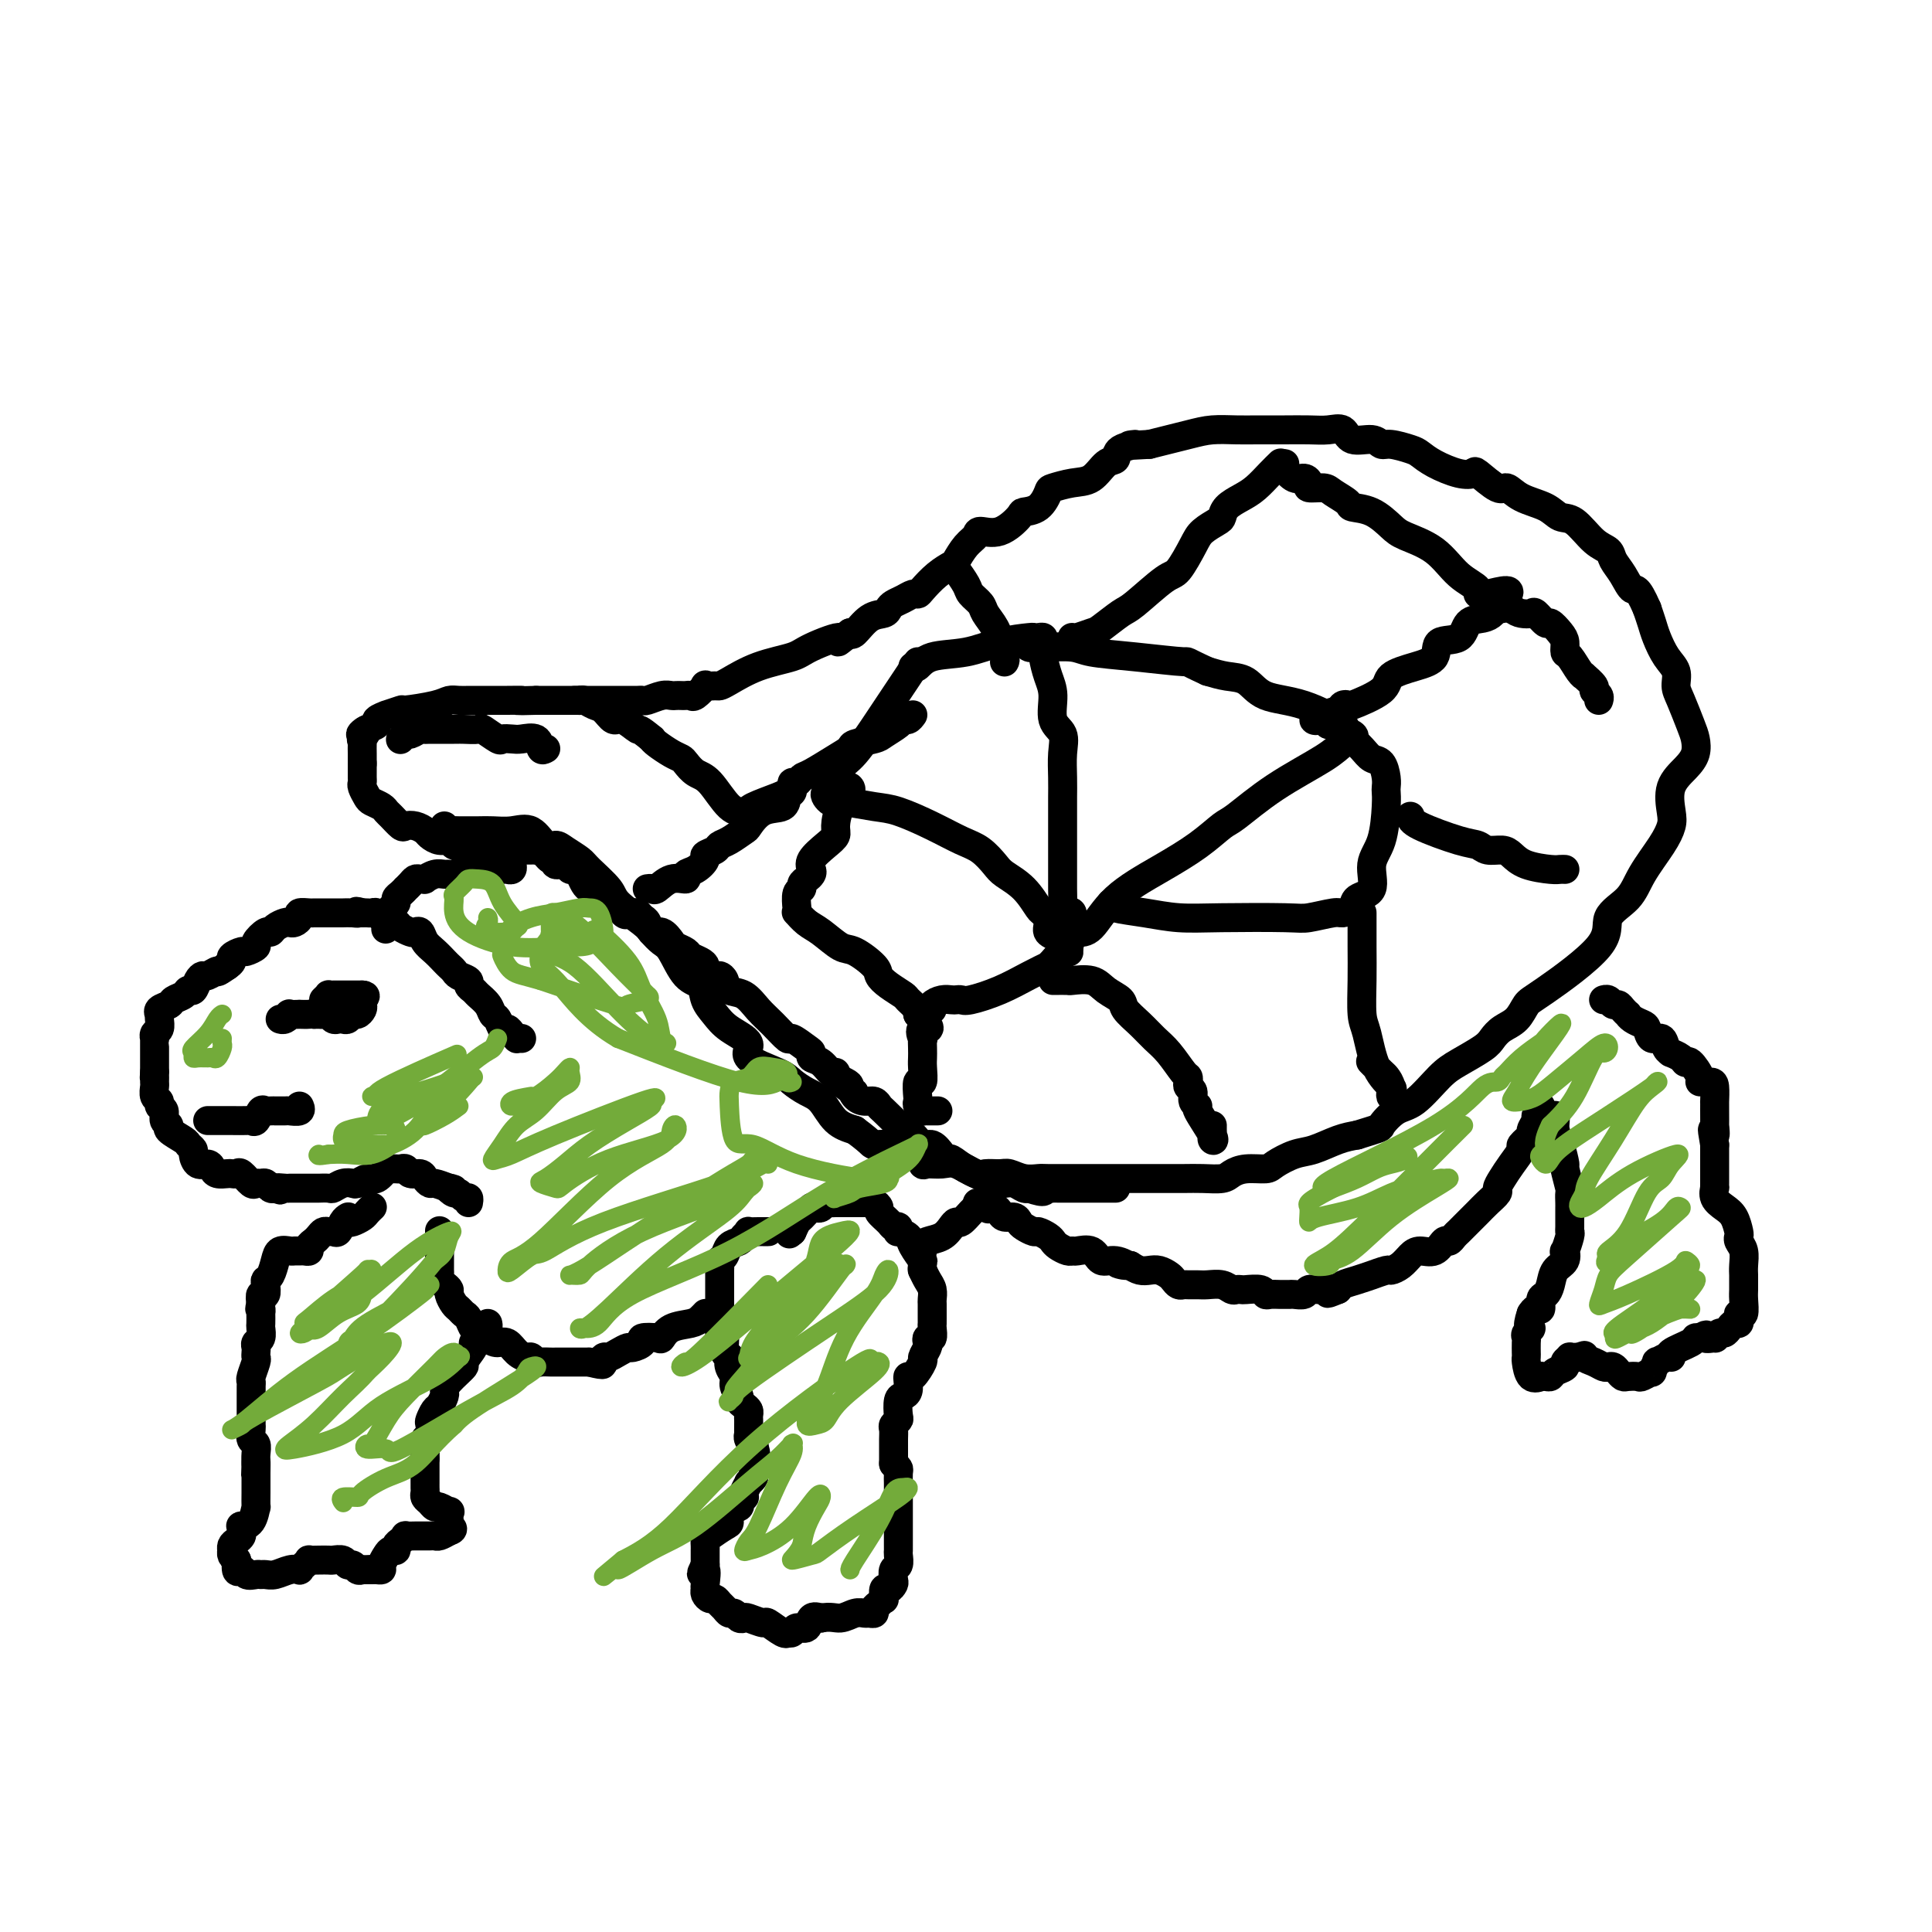 <svg viewBox='0 0 400 400' version='1.1' xmlns='http://www.w3.org/2000/svg' xmlns:xlink='http://www.w3.org/1999/xlink'><g fill='none' stroke='rgb(0,0,0)' stroke-width='6' stroke-linecap='round' stroke-linejoin='round'><path d='M92,171c0.312,0.423 0.624,0.845 1,1c0.376,0.155 0.816,0.042 1,0c0.184,-0.042 0.110,-0.014 1,0c0.890,0.014 2.742,0.015 4,0c1.258,-0.015 1.923,-0.047 3,0c1.077,0.047 2.566,0.172 4,0c1.434,-0.172 2.811,-0.642 4,0c1.189,0.642 2.189,2.397 3,3c0.811,0.603 1.433,0.055 2,0c0.567,-0.055 1.079,0.381 2,1c0.921,0.619 2.250,1.419 3,2c0.750,0.581 0.921,0.942 2,2c1.079,1.058 3.066,2.812 4,4c0.934,1.188 0.816,1.810 2,3c1.184,1.190 3.671,2.949 5,4c1.329,1.051 1.502,1.393 2,2c0.498,0.607 1.323,1.478 2,2c0.677,0.522 1.206,0.695 2,2c0.794,1.305 1.852,3.742 3,5c1.148,1.258 2.387,1.337 3,2c0.613,0.663 0.600,1.909 1,3c0.400,1.091 1.213,2.025 2,3c0.787,0.975 1.547,1.990 3,3c1.453,1.010 3.600,2.014 4,3c0.400,0.986 -0.945,1.953 0,3c0.945,1.047 4.181,2.175 6,3c1.819,0.825 2.222,1.348 3,2c0.778,0.652 1.930,1.432 3,2c1.070,0.568 2.057,0.922 3,2c0.943,1.078 1.841,2.879 3,4c1.159,1.121 2.580,1.560 4,2'/><path d='M177,234c4.087,3.014 3.305,3.050 4,3c0.695,-0.050 2.867,-0.185 4,0c1.133,0.185 1.227,0.691 2,1c0.773,0.309 2.225,0.420 3,1c0.775,0.580 0.873,1.627 1,2c0.127,0.373 0.284,0.072 1,0c0.716,-0.072 1.992,0.086 3,0c1.008,-0.086 1.750,-0.416 3,0c1.250,0.416 3.009,1.579 4,2c0.991,0.421 1.215,0.099 2,0c0.785,-0.099 2.133,0.026 3,0c0.867,-0.026 1.254,-0.203 2,0c0.746,0.203 1.852,0.786 3,1c1.148,0.214 2.339,0.057 3,0c0.661,-0.057 0.794,-0.015 2,0c1.206,0.015 3.487,0.004 5,0c1.513,-0.004 2.260,-0.001 4,0c1.740,0.001 4.474,0.000 6,0c1.526,-0.000 1.844,0.001 3,0c1.156,-0.001 3.149,-0.003 5,0c1.851,0.003 3.561,0.011 5,0c1.439,-0.011 2.606,-0.041 4,0c1.394,0.041 3.015,0.153 4,0c0.985,-0.153 1.334,-0.570 2,-1c0.666,-0.430 1.650,-0.874 3,-1c1.350,-0.126 3.067,0.065 4,0c0.933,-0.065 1.081,-0.385 2,-1c0.919,-0.615 2.607,-1.526 4,-2c1.393,-0.474 2.490,-0.512 4,-1c1.510,-0.488 3.431,-1.425 5,-2c1.569,-0.575 2.784,-0.787 4,-1'/><path d='M281,235c5.329,-1.677 4.650,-1.368 5,-2c0.350,-0.632 1.729,-2.203 3,-3c1.271,-0.797 2.434,-0.818 4,-2c1.566,-1.182 3.535,-3.524 5,-5c1.465,-1.476 2.427,-2.085 4,-3c1.573,-0.915 3.759,-2.136 5,-3c1.241,-0.864 1.538,-1.370 2,-2c0.462,-0.630 1.089,-1.385 2,-2c0.911,-0.615 2.107,-1.091 3,-2c0.893,-0.909 1.482,-2.251 2,-3c0.518,-0.749 0.966,-0.904 4,-3c3.034,-2.096 8.654,-6.132 11,-9c2.346,-2.868 1.417,-4.568 2,-6c0.583,-1.432 2.679,-2.597 4,-4c1.321,-1.403 1.868,-3.043 3,-5c1.132,-1.957 2.849,-4.232 4,-6c1.151,-1.768 1.738,-3.029 2,-4c0.262,-0.971 0.200,-1.653 0,-3c-0.200,-1.347 -0.539,-3.359 0,-5c0.539,-1.641 1.956,-2.911 3,-4c1.044,-1.089 1.715,-1.995 2,-3c0.285,-1.005 0.183,-2.107 0,-3c-0.183,-0.893 -0.447,-1.578 -1,-3c-0.553,-1.422 -1.395,-3.581 -2,-5c-0.605,-1.419 -0.974,-2.098 -1,-3c-0.026,-0.902 0.291,-2.026 0,-3c-0.291,-0.974 -1.192,-1.797 -2,-3c-0.808,-1.203 -1.525,-2.785 -2,-4c-0.475,-1.215 -0.707,-2.061 -1,-3c-0.293,-0.939 -0.646,-1.969 -1,-3'/><path d='M341,126c-2.136,-4.942 -2.475,-3.797 -3,-4c-0.525,-0.203 -1.235,-1.754 -2,-3c-0.765,-1.246 -1.584,-2.189 -2,-3c-0.416,-0.811 -0.430,-1.491 -1,-2c-0.570,-0.509 -1.696,-0.845 -3,-2c-1.304,-1.155 -2.787,-3.127 -4,-4c-1.213,-0.873 -2.157,-0.648 -3,-1c-0.843,-0.352 -1.585,-1.283 -3,-2c-1.415,-0.717 -3.502,-1.222 -5,-2c-1.498,-0.778 -2.409,-1.829 -3,-2c-0.591,-0.171 -0.864,0.537 -2,0c-1.136,-0.537 -3.134,-2.319 -4,-3c-0.866,-0.681 -0.600,-0.262 -1,0c-0.400,0.262 -1.465,0.367 -3,0c-1.535,-0.367 -3.538,-1.208 -5,-2c-1.462,-0.792 -2.381,-1.537 -3,-2c-0.619,-0.463 -0.936,-0.644 -2,-1c-1.064,-0.356 -2.875,-0.888 -4,-1c-1.125,-0.112 -1.564,0.194 -2,0c-0.436,-0.194 -0.870,-0.889 -2,-1c-1.130,-0.111 -2.955,0.363 -4,0c-1.045,-0.363 -1.309,-1.561 -2,-2c-0.691,-0.439 -1.808,-0.118 -3,0c-1.192,0.118 -2.460,0.032 -4,0c-1.540,-0.032 -3.353,-0.009 -5,0c-1.647,0.009 -3.130,0.005 -4,0c-0.870,-0.005 -1.128,-0.010 -2,0c-0.872,0.010 -2.357,0.033 -4,0c-1.643,-0.033 -3.442,-0.124 -5,0c-1.558,0.124 -2.874,0.464 -5,1c-2.126,0.536 -5.063,1.268 -8,2'/><path d='M238,92c-6.696,0.435 -3.434,0.022 -3,0c0.434,-0.022 -1.958,0.347 -3,1c-1.042,0.653 -0.735,1.590 -1,2c-0.265,0.410 -1.103,0.293 -2,1c-0.897,0.707 -1.853,2.238 -3,3c-1.147,0.762 -2.487,0.754 -4,1c-1.513,0.246 -3.201,0.746 -4,1c-0.799,0.254 -0.709,0.262 -1,1c-0.291,0.738 -0.964,2.207 -2,3c-1.036,0.793 -2.434,0.908 -3,1c-0.566,0.092 -0.301,0.159 -1,1c-0.699,0.841 -2.362,2.457 -4,3c-1.638,0.543 -3.249,0.015 -4,0c-0.751,-0.015 -0.640,0.484 -1,1c-0.360,0.516 -1.189,1.049 -2,2c-0.811,0.951 -1.604,2.322 -2,3c-0.396,0.678 -0.396,0.664 -1,1c-0.604,0.336 -1.814,1.021 -3,2c-1.186,0.979 -2.349,2.251 -3,3c-0.651,0.749 -0.791,0.974 -1,1c-0.209,0.026 -0.488,-0.147 -1,0c-0.512,0.147 -1.256,0.615 -2,1c-0.744,0.385 -1.488,0.689 -2,1c-0.512,0.311 -0.792,0.630 -1,1c-0.208,0.370 -0.344,0.790 -1,1c-0.656,0.210 -1.830,0.210 -3,1c-1.170,0.790 -2.334,2.368 -3,3c-0.666,0.632 -0.833,0.316 -1,0'/><path d='M176,131c-4.307,3.381 -1.574,1.333 -2,1c-0.426,-0.333 -4.012,1.049 -6,2c-1.988,0.951 -2.376,1.470 -4,2c-1.624,0.530 -4.482,1.071 -7,2c-2.518,0.929 -4.697,2.247 -6,3c-1.303,0.753 -1.729,0.941 -2,1c-0.271,0.059 -0.387,-0.012 -1,0c-0.613,0.012 -1.722,0.108 -2,0c-0.278,-0.108 0.276,-0.421 0,0c-0.276,0.421 -1.384,1.577 -2,2c-0.616,0.423 -0.742,0.114 -1,0c-0.258,-0.114 -0.648,-0.031 -1,0c-0.352,0.031 -0.665,0.012 -1,0c-0.335,-0.012 -0.692,-0.017 -1,0c-0.308,0.017 -0.568,0.057 -1,0c-0.432,-0.057 -1.035,-0.211 -2,0c-0.965,0.211 -2.291,0.789 -3,1c-0.709,0.211 -0.799,0.057 -1,0c-0.201,-0.057 -0.512,-0.015 -1,0c-0.488,0.015 -1.152,0.004 -2,0c-0.848,-0.004 -1.880,-0.001 -3,0c-1.120,0.001 -2.329,0.000 -3,0c-0.671,-0.000 -0.805,-0.000 -1,0c-0.195,0.000 -0.452,0.000 -1,0c-0.548,-0.000 -1.387,-0.000 -2,0c-0.613,0.000 -0.999,0.000 -2,0c-1.001,-0.000 -2.616,-0.000 -3,0c-0.384,0.000 0.462,0.000 0,0c-0.462,-0.000 -2.231,-0.000 -4,0'/><path d='M111,145c-5.655,0.155 -3.293,0.041 -3,0c0.293,-0.041 -1.482,-0.011 -3,0c-1.518,0.011 -2.777,0.002 -4,0c-1.223,-0.002 -2.410,0.002 -3,0c-0.590,-0.002 -0.583,-0.011 -1,0c-0.417,0.011 -1.257,0.040 -2,0c-0.743,-0.040 -1.388,-0.150 -2,0c-0.612,0.150 -1.191,0.561 -3,1c-1.809,0.439 -4.846,0.905 -6,1c-1.154,0.095 -0.423,-0.182 -1,0c-0.577,0.182 -2.462,0.822 -3,1c-0.538,0.178 0.273,-0.106 0,0c-0.273,0.106 -1.628,0.603 -2,1c-0.372,0.397 0.240,0.695 0,1c-0.240,0.305 -1.332,0.618 -2,1c-0.668,0.382 -0.911,0.834 -1,1c-0.089,0.166 -0.026,0.048 0,0c0.026,-0.048 0.013,-0.024 0,0'/><path d='M75,152c-1.105,0.423 0.632,-1.020 1,-1c0.368,0.020 -0.633,1.501 -1,2c-0.367,0.499 -0.098,0.015 0,0c0.098,-0.015 0.026,0.439 0,1c-0.026,0.561 -0.007,1.228 0,2c0.007,0.772 0.002,1.649 0,2c-0.002,0.351 -0.001,0.175 0,0'/><path d='M75,158c0.001,1.334 0.004,1.671 0,2c-0.004,0.329 -0.013,0.652 0,1c0.013,0.348 0.049,0.723 0,1c-0.049,0.277 -0.182,0.456 0,1c0.182,0.544 0.677,1.454 1,2c0.323,0.546 0.472,0.728 1,1c0.528,0.272 1.436,0.633 2,1c0.564,0.367 0.784,0.738 1,1c0.216,0.262 0.429,0.413 1,1c0.571,0.587 1.500,1.610 2,2c0.500,0.390 0.570,0.147 1,0c0.430,-0.147 1.218,-0.198 2,0c0.782,0.198 1.557,0.645 2,1c0.443,0.355 0.554,0.617 1,1c0.446,0.383 1.228,0.887 2,1c0.772,0.113 1.536,-0.166 2,0c0.464,0.166 0.630,0.777 1,1c0.370,0.223 0.944,0.060 1,0c0.056,-0.060 -0.405,-0.016 0,0c0.405,0.016 1.676,0.004 2,0c0.324,-0.004 -0.297,-0.001 0,0c0.297,0.001 1.514,0.000 2,0c0.486,-0.000 0.243,-0.000 0,0'/><path d='M99,175c2.864,0.618 2.023,0.165 2,0c-0.023,-0.165 0.770,-0.040 1,0c0.230,0.040 -0.103,-0.003 0,0c0.103,0.003 0.642,0.053 1,0c0.358,-0.053 0.534,-0.211 1,0c0.466,0.211 1.220,0.789 2,1c0.780,0.211 1.584,0.054 2,0c0.416,-0.054 0.444,-0.007 1,0c0.556,0.007 1.642,-0.027 2,0c0.358,0.027 -0.011,0.117 0,0c0.011,-0.117 0.402,-0.439 1,0c0.598,0.439 1.403,1.638 2,2c0.597,0.362 0.986,-0.114 1,0c0.014,0.114 -0.347,0.817 0,1c0.347,0.183 1.402,-0.155 2,0c0.598,0.155 0.738,0.802 1,1c0.262,0.198 0.647,-0.052 1,0c0.353,0.052 0.673,0.405 1,1c0.327,0.595 0.662,1.431 1,2c0.338,0.569 0.678,0.869 1,1c0.322,0.131 0.625,0.092 1,0c0.375,-0.092 0.821,-0.236 1,0c0.179,0.236 0.092,0.853 0,1c-0.092,0.147 -0.190,-0.177 0,0c0.190,0.177 0.666,0.855 1,1c0.334,0.145 0.524,-0.244 1,0c0.476,0.244 1.238,1.122 2,2'/><path d='M128,188c2.593,2.079 1.076,1.277 1,1c-0.076,-0.277 1.288,-0.028 2,0c0.712,0.028 0.771,-0.166 1,0c0.229,0.166 0.629,0.692 1,1c0.371,0.308 0.714,0.397 1,1c0.286,0.603 0.514,1.720 1,2c0.486,0.280 1.228,-0.276 2,0c0.772,0.276 1.572,1.383 2,2c0.428,0.617 0.483,0.743 1,1c0.517,0.257 1.496,0.646 2,1c0.504,0.354 0.534,0.673 1,1c0.466,0.327 1.367,0.661 2,1c0.633,0.339 0.996,0.681 1,1c0.004,0.319 -0.351,0.614 0,1c0.351,0.386 1.409,0.861 2,1c0.591,0.139 0.714,-0.059 1,0c0.286,0.059 0.736,0.374 1,1c0.264,0.626 0.341,1.563 1,2c0.659,0.437 1.901,0.374 3,1c1.099,0.626 2.056,1.940 3,3c0.944,1.060 1.875,1.866 3,3c1.125,1.134 2.443,2.594 3,3c0.557,0.406 0.351,-0.243 1,0c0.649,0.243 2.152,1.379 3,2c0.848,0.621 1.040,0.726 1,1c-0.040,0.274 -0.312,0.717 0,1c0.312,0.283 1.207,0.406 2,1c0.793,0.594 1.483,1.660 2,2c0.517,0.340 0.862,-0.046 1,0c0.138,0.046 0.069,0.523 0,1'/><path d='M173,223c7.141,5.650 2.494,2.274 1,1c-1.494,-1.274 0.167,-0.448 1,0c0.833,0.448 0.840,0.516 1,1c0.160,0.484 0.475,1.385 1,2c0.525,0.615 1.262,0.946 2,1c0.738,0.054 1.478,-0.168 2,0c0.522,0.168 0.825,0.726 1,1c0.175,0.274 0.221,0.263 1,1c0.779,0.737 2.291,2.220 3,3c0.709,0.780 0.613,0.856 1,1c0.387,0.144 1.256,0.354 2,1c0.744,0.646 1.364,1.727 2,2c0.636,0.273 1.288,-0.261 2,0c0.712,0.261 1.484,1.316 2,2c0.516,0.684 0.778,0.996 1,1c0.222,0.004 0.406,-0.300 1,0c0.594,0.300 1.597,1.205 3,2c1.403,0.795 3.205,1.480 4,2c0.795,0.520 0.584,0.875 1,1c0.416,0.125 1.460,0.019 2,0c0.540,-0.019 0.576,0.047 1,0c0.424,-0.047 1.237,-0.209 2,0c0.763,0.209 1.475,0.787 2,1c0.525,0.213 0.864,0.061 1,0c0.136,-0.061 0.068,-0.030 0,0'/><path d='M213,246c4.035,1.392 3.123,0.373 3,0c-0.123,-0.373 0.544,-0.100 1,0c0.456,0.100 0.700,0.027 1,0c0.300,-0.027 0.657,-0.007 1,0c0.343,0.007 0.673,0.002 1,0c0.327,-0.002 0.651,-0.001 1,0c0.349,0.001 0.724,0.000 1,0c0.276,-0.000 0.454,-0.000 1,0c0.546,0.000 1.459,0.000 2,0c0.541,-0.000 0.709,-0.000 1,0c0.291,0.000 0.705,0.000 1,0c0.295,-0.000 0.471,-0.000 1,0c0.529,0.000 1.410,0.000 2,0c0.590,-0.000 0.890,-0.000 1,0c0.110,0.000 0.032,0.000 0,0c-0.032,-0.000 -0.016,-0.000 0,0'/><path d='M159,255c0.100,-0.000 0.199,-0.001 0,0c-0.199,0.001 -0.698,0.003 -1,0c-0.302,-0.003 -0.409,-0.012 -1,0c-0.591,0.012 -1.668,0.044 -2,0c-0.332,-0.044 0.080,-0.163 0,0c-0.080,0.163 -0.652,0.607 -1,1c-0.348,0.393 -0.471,0.736 -1,1c-0.529,0.264 -1.462,0.450 -2,1c-0.538,0.550 -0.680,1.465 -1,2c-0.320,0.535 -0.818,0.692 -1,1c-0.182,0.308 -0.049,0.768 0,1c0.049,0.232 0.013,0.236 0,1c-0.013,0.764 -0.004,2.289 0,3c0.004,0.711 0.001,0.609 0,1c-0.001,0.391 -0.001,1.274 0,2c0.001,0.726 0.003,1.294 0,2c-0.003,0.706 -0.011,1.550 0,2c0.011,0.450 0.041,0.506 0,1c-0.041,0.494 -0.155,1.427 0,2c0.155,0.573 0.577,0.787 1,1'/><path d='M150,277c-0.004,2.597 -0.015,0.589 0,0c0.015,-0.589 0.055,0.240 0,1c-0.055,0.760 -0.207,1.449 0,2c0.207,0.551 0.772,0.962 1,1c0.228,0.038 0.118,-0.299 0,0c-0.118,0.299 -0.242,1.232 0,2c0.242,0.768 0.852,1.372 1,2c0.148,0.628 -0.167,1.282 0,2c0.167,0.718 0.815,1.502 1,2c0.185,0.498 -0.094,0.711 0,1c0.094,0.289 0.561,0.653 1,1c0.439,0.347 0.850,0.675 1,1c0.150,0.325 0.041,0.647 0,1c-0.041,0.353 -0.012,0.738 0,1c0.012,0.262 0.007,0.400 0,1c-0.007,0.600 -0.016,1.663 0,2c0.016,0.337 0.057,-0.053 0,0c-0.057,0.053 -0.211,0.550 0,1c0.211,0.450 0.788,0.852 1,1c0.212,0.148 0.061,0.042 0,0c-0.061,-0.042 -0.030,-0.021 0,0'/><path d='M156,299c0.928,3.506 0.249,1.270 0,1c-0.249,-0.270 -0.067,1.427 0,2c0.067,0.573 0.019,0.021 0,0c-0.019,-0.021 -0.010,0.490 0,1'/><path d='M156,303c0.005,0.509 0.016,-0.219 0,0c-0.016,0.219 -0.061,1.386 0,2c0.061,0.614 0.226,0.676 0,1c-0.226,0.324 -0.844,0.909 -1,1c-0.156,0.091 0.150,-0.312 0,0c-0.150,0.312 -0.756,1.341 -1,2c-0.244,0.659 -0.126,0.949 0,1c0.126,0.051 0.258,-0.137 0,0c-0.258,0.137 -0.907,0.599 -1,1c-0.093,0.401 0.371,0.741 0,1c-0.371,0.259 -1.578,0.437 -2,1c-0.422,0.563 -0.061,1.513 0,2c0.061,0.487 -0.180,0.513 -1,1c-0.820,0.487 -2.220,1.435 -3,2c-0.780,0.565 -0.941,0.746 -1,1c-0.059,0.254 -0.016,0.579 0,1c0.016,0.421 0.004,0.938 0,1c-0.004,0.062 -0.001,-0.329 0,0c0.001,0.329 0.000,1.380 0,2c-0.000,0.620 -0.000,0.810 0,1'/><path d='M146,324c-1.546,3.306 -0.411,1.072 0,1c0.411,-0.072 0.099,2.018 0,3c-0.099,0.982 0.015,0.855 0,1c-0.015,0.145 -0.159,0.563 0,1c0.159,0.437 0.620,0.892 1,1c0.380,0.108 0.679,-0.130 1,0c0.321,0.130 0.663,0.627 1,1c0.337,0.373 0.668,0.622 1,1c0.332,0.378 0.664,0.885 1,1c0.336,0.115 0.675,-0.161 1,0c0.325,0.161 0.634,0.759 1,1c0.366,0.241 0.788,0.125 1,0c0.212,-0.125 0.215,-0.258 1,0c0.785,0.258 2.353,0.906 3,1c0.647,0.094 0.373,-0.366 1,0c0.627,0.366 2.156,1.558 3,2c0.844,0.442 1.004,0.135 1,0c-0.004,-0.135 -0.170,-0.096 0,0c0.170,0.096 0.678,0.249 1,0c0.322,-0.249 0.457,-0.902 1,-1c0.543,-0.098 1.492,0.358 2,0c0.508,-0.358 0.574,-1.531 1,-2c0.426,-0.469 1.213,-0.235 2,0'/><path d='M170,335c1.991,-0.403 2.968,0.089 4,0c1.032,-0.089 2.118,-0.759 3,-1c0.882,-0.241 1.560,-0.053 2,0c0.440,0.053 0.644,-0.029 1,0c0.356,0.029 0.866,0.167 1,0c0.134,-0.167 -0.108,-0.641 0,-1c0.108,-0.359 0.568,-0.603 1,-1c0.432,-0.397 0.837,-0.947 1,-1c0.163,-0.053 0.082,0.390 0,0c-0.082,-0.390 -0.167,-1.614 0,-2c0.167,-0.386 0.584,0.066 1,0c0.416,-0.066 0.829,-0.652 1,-1c0.171,-0.348 0.098,-0.460 0,-1c-0.098,-0.540 -0.222,-1.507 0,-2c0.222,-0.493 0.792,-0.511 1,-1c0.208,-0.489 0.056,-1.448 0,-2c-0.056,-0.552 -0.015,-0.697 0,-1c0.015,-0.303 0.004,-0.763 0,-1c-0.004,-0.237 -0.001,-0.251 0,-1c0.001,-0.749 0.000,-2.234 0,-3c-0.000,-0.766 -0.000,-0.812 0,-1c0.000,-0.188 0.000,-0.518 0,-1c-0.000,-0.482 -0.000,-1.117 0,-2c0.000,-0.883 0.001,-2.015 0,-3c-0.001,-0.985 -0.003,-1.822 0,-2c0.003,-0.178 0.011,0.303 0,0c-0.011,-0.303 -0.041,-1.389 0,-2c0.041,-0.611 0.155,-0.746 0,-1c-0.155,-0.254 -0.577,-0.627 -1,-1'/><path d='M185,303c0.000,-3.601 0.000,-0.604 0,0c-0.000,0.604 -0.001,-1.186 0,-2c0.001,-0.814 0.004,-0.652 0,-1c-0.004,-0.348 -0.015,-1.204 0,-2c0.015,-0.796 0.056,-1.530 0,-2c-0.056,-0.470 -0.208,-0.675 0,-1c0.208,-0.325 0.778,-0.769 1,-1c0.222,-0.231 0.098,-0.250 0,-1c-0.098,-0.750 -0.170,-2.230 0,-3c0.170,-0.770 0.583,-0.830 1,-1c0.417,-0.170 0.837,-0.449 1,-1c0.163,-0.551 0.067,-1.375 0,-2c-0.067,-0.625 -0.105,-1.050 0,-1c0.105,0.050 0.354,0.575 1,0c0.646,-0.575 1.689,-2.249 2,-3c0.311,-0.751 -0.109,-0.578 0,-1c0.109,-0.422 0.747,-1.440 1,-2c0.253,-0.560 0.120,-0.661 0,-1c-0.120,-0.339 -0.228,-0.917 0,-1c0.228,-0.083 0.793,0.327 1,0c0.207,-0.327 0.055,-1.392 0,-2c-0.055,-0.608 -0.015,-0.758 0,-1c0.015,-0.242 0.004,-0.575 0,-1c-0.004,-0.425 -0.000,-0.943 0,-1c0.000,-0.057 -0.003,0.347 0,0c0.003,-0.347 0.011,-1.445 0,-2c-0.011,-0.555 -0.042,-0.566 0,-1c0.042,-0.434 0.155,-1.292 0,-2c-0.155,-0.708 -0.580,-1.268 -1,-2c-0.420,-0.732 -0.834,-1.638 -1,-2c-0.166,-0.362 -0.083,-0.181 0,0'/><path d='M191,263c-0.196,-2.155 0.315,-1.543 0,-2c-0.315,-0.457 -1.457,-1.983 -2,-3c-0.543,-1.017 -0.489,-1.526 -1,-2c-0.511,-0.474 -1.589,-0.914 -2,-1c-0.411,-0.086 -0.156,0.180 0,0c0.156,-0.180 0.214,-0.808 0,-1c-0.214,-0.192 -0.701,0.050 -1,0c-0.299,-0.050 -0.409,-0.392 -1,-1c-0.591,-0.608 -1.663,-1.484 -2,-2c-0.337,-0.516 0.060,-0.674 0,-1c-0.060,-0.326 -0.577,-0.819 -1,-1c-0.423,-0.181 -0.751,-0.048 -1,0c-0.249,0.048 -0.420,0.013 -1,0c-0.580,-0.013 -1.570,-0.005 -2,0c-0.430,0.005 -0.300,0.005 -1,0c-0.700,-0.005 -2.229,-0.015 -3,0c-0.771,0.015 -0.783,0.055 -1,0c-0.217,-0.055 -0.639,-0.204 -1,0c-0.361,0.204 -0.660,0.761 -1,1c-0.340,0.239 -0.721,0.161 -1,0c-0.279,-0.161 -0.456,-0.404 -1,0c-0.544,0.404 -1.454,1.455 -2,2c-0.546,0.545 -0.727,0.584 -1,1c-0.273,0.416 -0.636,1.208 -1,2'/><path d='M164,255c-1.000,0.833 -0.500,0.417 0,0'/><path d='M322,231c0.002,0.018 0.003,0.037 0,0c-0.003,-0.037 -0.011,-0.128 0,0c0.011,0.128 0.040,0.475 0,1c-0.040,0.525 -0.151,1.227 0,2c0.151,0.773 0.562,1.617 1,3c0.438,1.383 0.902,3.305 1,4c0.098,0.695 -0.170,0.161 0,1c0.170,0.839 0.778,3.049 1,4c0.222,0.951 0.060,0.643 0,1c-0.060,0.357 -0.016,1.377 0,2c0.016,0.623 0.005,0.847 0,1c-0.005,0.153 -0.005,0.235 0,1c0.005,0.765 0.015,2.214 0,3c-0.015,0.786 -0.055,0.910 0,1c0.055,0.090 0.204,0.144 0,1c-0.204,0.856 -0.762,2.512 -1,3c-0.238,0.488 -0.158,-0.192 0,0c0.158,0.192 0.392,1.254 0,2c-0.392,0.746 -1.411,1.174 -2,2c-0.589,0.826 -0.749,2.049 -1,3c-0.251,0.951 -0.592,1.631 -1,2c-0.408,0.369 -0.883,0.429 -1,1c-0.117,0.571 0.122,1.654 0,2c-0.122,0.346 -0.606,-0.044 -1,0c-0.394,0.044 -0.697,0.522 -1,1'/><path d='M317,272c-1.177,3.418 -0.119,2.962 0,3c0.119,0.038 -0.700,0.569 -1,1c-0.300,0.431 -0.080,0.760 0,1c0.080,0.240 0.021,0.391 0,1c-0.021,0.609 -0.004,1.677 0,2c0.004,0.323 -0.005,-0.099 0,0c0.005,0.099 0.025,0.720 0,1c-0.025,0.280 -0.095,0.218 0,1c0.095,0.782 0.354,2.406 1,3c0.646,0.594 1.677,0.156 2,0c0.323,-0.156 -0.063,-0.031 0,0c0.063,0.031 0.576,-0.033 1,0c0.424,0.033 0.759,0.163 1,0c0.241,-0.163 0.389,-0.618 1,-1c0.611,-0.382 1.686,-0.691 2,-1c0.314,-0.309 -0.132,-0.619 0,-1c0.132,-0.381 0.843,-0.833 1,-1c0.157,-0.167 -0.241,-0.048 0,0c0.241,0.048 1.120,0.024 2,0'/><path d='M327,281c1.681,-0.663 0.884,-0.322 1,0c0.116,0.322 1.144,0.625 2,1c0.856,0.375 1.539,0.822 2,1c0.461,0.178 0.700,0.086 1,0c0.300,-0.086 0.662,-0.167 1,0c0.338,0.167 0.653,0.582 1,1c0.347,0.418 0.728,0.840 1,1c0.272,0.160 0.436,0.059 1,0c0.564,-0.059 1.528,-0.076 2,0c0.472,0.076 0.450,0.246 1,0c0.550,-0.246 1.670,-0.907 2,-1c0.330,-0.093 -0.131,0.382 0,0c0.131,-0.382 0.854,-1.621 1,-2c0.146,-0.379 -0.286,0.102 0,0c0.286,-0.102 1.291,-0.788 2,-1c0.709,-0.212 1.121,0.048 1,0c-0.121,-0.048 -0.775,-0.405 0,-1c0.775,-0.595 2.978,-1.430 4,-2c1.022,-0.570 0.863,-0.877 1,-1c0.137,-0.123 0.568,-0.061 1,0'/><path d='M352,277c2.113,-1.233 0.895,-0.316 1,0c0.105,0.316 1.534,0.029 2,0c0.466,-0.029 -0.030,0.198 0,0c0.030,-0.198 0.586,-0.823 1,-1c0.414,-0.177 0.686,0.094 1,0c0.314,-0.094 0.672,-0.551 1,-1c0.328,-0.449 0.628,-0.888 1,-1c0.372,-0.112 0.818,0.104 1,0c0.182,-0.104 0.101,-0.527 0,-1c-0.101,-0.473 -0.223,-0.995 0,-1c0.223,-0.005 0.792,0.508 1,0c0.208,-0.508 0.055,-2.036 0,-3c-0.055,-0.964 -0.014,-1.364 0,-2c0.014,-0.636 -0.000,-1.508 0,-2c0.000,-0.492 0.014,-0.605 0,-1c-0.014,-0.395 -0.056,-1.074 0,-2c0.056,-0.926 0.209,-2.100 0,-3c-0.209,-0.900 -0.779,-1.525 -1,-2c-0.221,-0.475 -0.091,-0.798 0,-1c0.091,-0.202 0.144,-0.282 0,-1c-0.144,-0.718 -0.483,-2.073 -1,-3c-0.517,-0.927 -1.210,-1.426 -2,-2c-0.790,-0.574 -1.676,-1.221 -2,-2c-0.324,-0.779 -0.087,-1.688 0,-2c0.087,-0.312 0.023,-0.026 0,0c-0.023,0.026 -0.006,-0.210 0,-1c0.006,-0.790 0.002,-2.136 0,-3c-0.002,-0.864 -0.000,-1.247 0,-2c0.000,-0.753 0.000,-1.877 0,-3'/><path d='M355,237c-0.928,-5.272 -0.249,-2.450 0,-2c0.249,0.450 0.067,-1.470 0,-2c-0.067,-0.530 -0.017,0.331 0,0c0.017,-0.331 0.003,-1.854 0,-3c-0.003,-1.146 0.005,-1.915 0,-2c-0.005,-0.085 -0.024,0.512 0,0c0.024,-0.512 0.091,-2.135 0,-3c-0.091,-0.865 -0.339,-0.973 -1,-1c-0.661,-0.027 -1.734,0.029 -2,0c-0.266,-0.029 0.275,-0.141 0,-1c-0.275,-0.859 -1.365,-2.464 -2,-3c-0.635,-0.536 -0.814,-0.002 -1,0c-0.186,0.002 -0.377,-0.529 -1,-1c-0.623,-0.471 -1.676,-0.881 -2,-1c-0.324,-0.119 0.082,0.052 0,0c-0.082,-0.052 -0.651,-0.329 -1,-1c-0.349,-0.671 -0.478,-1.738 -1,-2c-0.522,-0.262 -1.436,0.280 -2,0c-0.564,-0.280 -0.777,-1.381 -1,-2c-0.223,-0.619 -0.455,-0.757 -1,-1c-0.545,-0.243 -1.403,-0.591 -2,-1c-0.597,-0.409 -0.934,-0.879 -1,-1c-0.066,-0.121 0.137,0.107 0,0c-0.137,-0.107 -0.615,-0.551 -1,-1c-0.385,-0.449 -0.678,-0.905 -1,-1c-0.322,-0.095 -0.674,0.170 -1,0c-0.326,-0.170 -0.626,-0.777 -1,-1c-0.374,-0.223 -0.821,-0.064 -1,0c-0.179,0.064 -0.089,0.032 0,0'/><path d='M319,229c-0.458,0.789 -0.915,1.577 -1,2c-0.085,0.423 0.203,0.479 0,1c-0.203,0.521 -0.897,1.507 -1,2c-0.103,0.493 0.387,0.491 0,1c-0.387,0.509 -1.649,1.527 -2,2c-0.351,0.473 0.209,0.402 0,1c-0.209,0.598 -1.186,1.865 -2,3c-0.814,1.135 -1.465,2.139 -2,3c-0.535,0.861 -0.955,1.579 -1,2c-0.045,0.421 0.286,0.547 0,1c-0.286,0.453 -1.190,1.235 -2,2c-0.810,0.765 -1.526,1.515 -2,2c-0.474,0.485 -0.704,0.707 -1,1c-0.296,0.293 -0.657,0.657 -1,1c-0.343,0.343 -0.669,0.664 -1,1c-0.331,0.336 -0.668,0.686 -1,1c-0.332,0.314 -0.659,0.591 -1,1c-0.341,0.409 -0.696,0.949 -1,1c-0.304,0.051 -0.556,-0.386 -1,0c-0.444,0.386 -1.079,1.596 -2,2c-0.921,0.404 -2.128,0.002 -3,0c-0.872,-0.002 -1.408,0.396 -2,1c-0.592,0.604 -1.238,1.415 -2,2c-0.762,0.585 -1.638,0.944 -2,1c-0.362,0.056 -0.209,-0.192 -1,0c-0.791,0.192 -2.527,0.825 -3,1c-0.473,0.175 0.317,-0.108 0,0c-0.317,0.108 -1.739,0.606 -3,1c-1.261,0.394 -2.360,0.684 -3,1c-0.640,0.316 -0.820,0.658 -1,1'/><path d='M277,267c-3.717,1.547 -1.511,0.413 -1,0c0.511,-0.413 -0.674,-0.107 -1,0c-0.326,0.107 0.207,0.015 0,0c-0.207,-0.015 -1.155,0.049 -2,0c-0.845,-0.049 -1.589,-0.209 -2,0c-0.411,0.209 -0.490,0.788 -1,1c-0.510,0.212 -1.450,0.056 -2,0c-0.550,-0.056 -0.711,-0.014 -1,0c-0.289,0.014 -0.705,0.000 -1,0c-0.295,-0.000 -0.468,0.014 -1,0c-0.532,-0.014 -1.424,-0.056 -2,0c-0.576,0.056 -0.837,0.211 -1,0c-0.163,-0.211 -0.228,-0.788 -1,-1c-0.772,-0.212 -2.250,-0.061 -3,0c-0.750,0.061 -0.771,0.030 -1,0c-0.229,-0.030 -0.666,-0.061 -1,0c-0.334,0.061 -0.566,0.212 -1,0c-0.434,-0.212 -1.072,-0.789 -2,-1c-0.928,-0.211 -2.146,-0.056 -3,0c-0.854,0.056 -1.342,0.012 -2,0c-0.658,-0.012 -1.485,0.008 -2,0c-0.515,-0.008 -0.718,-0.044 -1,0c-0.282,0.044 -0.642,0.169 -1,0c-0.358,-0.169 -0.715,-0.633 -1,-1c-0.285,-0.367 -0.499,-0.637 -1,-1c-0.501,-0.363 -1.289,-0.819 -2,-1c-0.711,-0.181 -1.345,-0.087 -2,0c-0.655,0.087 -1.330,0.168 -2,0c-0.670,-0.168 -1.335,-0.584 -2,-1'/><path d='M234,262c-4.635,-0.859 -1.722,-0.006 -1,0c0.722,0.006 -0.748,-0.836 -2,-1c-1.252,-0.164 -2.285,0.349 -3,0c-0.715,-0.349 -1.112,-1.561 -2,-2c-0.888,-0.439 -2.265,-0.107 -3,0c-0.735,0.107 -0.826,-0.013 -1,0c-0.174,0.013 -0.432,0.157 -1,0c-0.568,-0.157 -1.447,-0.616 -2,-1c-0.553,-0.384 -0.782,-0.694 -1,-1c-0.218,-0.306 -0.426,-0.606 -1,-1c-0.574,-0.394 -1.515,-0.880 -2,-1c-0.485,-0.120 -0.515,0.126 -1,0c-0.485,-0.126 -1.425,-0.625 -2,-1c-0.575,-0.375 -0.784,-0.626 -1,-1c-0.216,-0.374 -0.440,-0.871 -1,-1c-0.560,-0.129 -1.457,0.109 -2,0c-0.543,-0.109 -0.733,-0.565 -1,-1c-0.267,-0.435 -0.610,-0.848 -1,-1c-0.390,-0.152 -0.826,-0.043 -1,0c-0.174,0.043 -0.087,0.022 0,0'/><path d='M205,250c-4.733,-1.867 -2.067,-0.533 -1,0c1.067,0.533 0.533,0.267 0,0'/><path d='M108,215c-0.447,-0.021 -0.893,-0.042 -1,0c-0.107,0.042 0.126,0.148 0,0c-0.126,-0.148 -0.611,-0.550 -1,-1c-0.389,-0.450 -0.680,-0.950 -1,-1c-0.320,-0.050 -0.667,0.348 -1,0c-0.333,-0.348 -0.652,-1.441 -1,-2c-0.348,-0.559 -0.724,-0.584 -1,-1c-0.276,-0.416 -0.450,-1.225 -1,-2c-0.550,-0.775 -1.475,-1.517 -2,-2c-0.525,-0.483 -0.651,-0.707 -1,-1c-0.349,-0.293 -0.920,-0.656 -1,-1c-0.080,-0.344 0.330,-0.669 0,-1c-0.330,-0.331 -1.401,-0.669 -2,-1c-0.599,-0.331 -0.728,-0.654 -1,-1c-0.272,-0.346 -0.689,-0.713 -1,-1c-0.311,-0.287 -0.517,-0.494 -1,-1c-0.483,-0.506 -1.241,-1.312 -2,-2c-0.759,-0.688 -1.517,-1.259 -2,-2c-0.483,-0.741 -0.692,-1.651 -1,-2c-0.308,-0.349 -0.716,-0.136 -1,0c-0.284,0.136 -0.443,0.195 -1,0c-0.557,-0.195 -1.511,-0.645 -2,-1c-0.489,-0.355 -0.512,-0.617 -1,-1c-0.488,-0.383 -1.440,-0.887 -2,-1c-0.560,-0.113 -0.727,0.166 -1,0c-0.273,-0.166 -0.650,-0.776 -1,-1c-0.350,-0.224 -0.671,-0.060 -1,0c-0.329,0.060 -0.665,0.017 -1,0c-0.335,-0.017 -0.667,-0.009 -1,0'/><path d='M75,189c-1.902,-0.619 -1.158,-0.166 -1,0c0.158,0.166 -0.271,0.044 -1,0c-0.729,-0.044 -1.758,-0.012 -2,0c-0.242,0.012 0.304,0.003 0,0c-0.304,-0.003 -1.458,-0.001 -2,0c-0.542,0.001 -0.473,0.000 -1,0c-0.527,-0.000 -1.652,-0.001 -2,0c-0.348,0.001 0.079,0.003 0,0c-0.079,-0.003 -0.665,-0.011 -1,0c-0.335,0.011 -0.419,0.042 -1,0c-0.581,-0.042 -1.660,-0.155 -2,0c-0.340,0.155 0.060,0.580 0,1c-0.060,0.420 -0.580,0.835 -1,1c-0.420,0.165 -0.741,0.081 -1,0c-0.259,-0.081 -0.456,-0.158 -1,0c-0.544,0.158 -1.436,0.553 -2,1c-0.564,0.447 -0.799,0.947 -1,1c-0.201,0.053 -0.367,-0.340 -1,0c-0.633,0.340 -1.732,1.415 -2,2c-0.268,0.585 0.297,0.682 0,1c-0.297,0.318 -1.455,0.859 -2,1c-0.545,0.141 -0.476,-0.117 -1,0c-0.524,0.117 -1.641,0.608 -2,1c-0.359,0.392 0.040,0.683 0,1c-0.040,0.317 -0.520,0.658 -1,1'/><path d='M47,200c-2.665,1.866 -1.827,1.029 -2,1c-0.173,-0.029 -1.356,0.748 -2,1c-0.644,0.252 -0.749,-0.020 -1,0c-0.251,0.020 -0.649,0.334 -1,1c-0.351,0.666 -0.656,1.684 -1,2c-0.344,0.316 -0.727,-0.070 -1,0c-0.273,0.070 -0.437,0.597 -1,1c-0.563,0.403 -1.524,0.682 -2,1c-0.476,0.318 -0.468,0.676 -1,1c-0.532,0.324 -1.606,0.616 -2,1c-0.394,0.384 -0.109,0.862 0,1c0.109,0.138 0.043,-0.064 0,0c-0.043,0.064 -0.064,0.395 0,1c0.064,0.605 0.213,1.485 0,2c-0.213,0.515 -0.789,0.667 -1,1c-0.211,0.333 -0.056,0.849 0,1c0.056,0.151 0.015,-0.062 0,0c-0.015,0.062 -0.004,0.398 0,1c0.004,0.602 0.001,1.471 0,2c-0.001,0.529 -0.000,0.719 0,1c0.000,0.281 0.000,0.653 0,1c-0.000,0.347 -0.000,0.671 0,1c0.000,0.329 0.000,0.665 0,1'/><path d='M32,222c-0.153,2.185 -0.037,1.149 0,1c0.037,-0.149 -0.005,0.590 0,1c0.005,0.410 0.058,0.490 0,1c-0.058,0.510 -0.227,1.450 0,2c0.227,0.550 0.850,0.711 1,1c0.150,0.289 -0.173,0.706 0,1c0.173,0.294 0.842,0.464 1,1c0.158,0.536 -0.193,1.439 0,2c0.193,0.561 0.931,0.781 1,1c0.069,0.219 -0.532,0.439 0,1c0.532,0.561 2.197,1.465 3,2c0.803,0.535 0.744,0.703 1,1c0.256,0.297 0.828,0.723 1,1c0.172,0.277 -0.057,0.404 0,1c0.057,0.596 0.400,1.662 1,2c0.600,0.338 1.456,-0.053 2,0c0.544,0.053 0.776,0.551 1,1c0.224,0.449 0.440,0.850 1,1c0.560,0.150 1.463,0.048 2,0c0.537,-0.048 0.707,-0.041 1,0c0.293,0.041 0.708,0.116 1,0c0.292,-0.116 0.459,-0.424 1,0c0.541,0.424 1.454,1.582 2,2c0.546,0.418 0.724,0.098 1,0c0.276,-0.098 0.651,0.025 1,0c0.349,-0.025 0.671,-0.199 1,0c0.329,0.199 0.665,0.771 1,1c0.335,0.229 0.667,0.114 1,0'/><path d='M57,246c2.361,0.774 0.264,0.207 0,0c-0.264,-0.207 1.306,-0.056 2,0c0.694,0.056 0.513,0.015 1,0c0.487,-0.015 1.641,-0.004 2,0c0.359,0.004 -0.077,0.001 0,0c0.077,-0.001 0.669,-0.001 1,0c0.331,0.001 0.403,0.001 1,0c0.597,-0.001 1.721,-0.004 2,0c0.279,0.004 -0.286,0.015 0,0c0.286,-0.015 1.424,-0.055 2,0c0.576,0.055 0.591,0.207 1,0c0.409,-0.207 1.211,-0.771 2,-1c0.789,-0.229 1.564,-0.121 2,0c0.436,0.121 0.534,0.257 1,0c0.466,-0.257 1.300,-0.906 2,-1c0.700,-0.094 1.266,0.367 2,0c0.734,-0.367 1.635,-1.562 2,-2c0.365,-0.438 0.192,-0.118 0,0c-0.192,0.118 -0.403,0.036 0,0c0.403,-0.036 1.421,-0.024 2,0c0.579,0.024 0.718,0.062 1,0c0.282,-0.062 0.706,-0.223 1,0c0.294,0.223 0.459,0.830 1,1c0.541,0.170 1.460,-0.095 2,0c0.540,0.095 0.701,0.551 1,1c0.299,0.449 0.734,0.890 1,1c0.266,0.110 0.362,-0.111 1,0c0.638,0.111 1.819,0.556 3,1'/><path d='M93,246c1.963,0.553 0.372,-0.063 0,0c-0.372,0.063 0.475,0.805 1,1c0.525,0.195 0.729,-0.158 1,0c0.271,0.158 0.609,0.826 1,1c0.391,0.174 0.836,-0.145 1,0c0.164,0.145 0.047,0.756 0,1c-0.047,0.244 -0.023,0.122 0,0'/><path d='M106,179c-0.027,-0.113 -0.055,-0.226 0,0c0.055,0.226 0.191,0.793 0,1c-0.191,0.207 -0.711,0.056 -1,0c-0.289,-0.056 -0.349,-0.016 -1,0c-0.651,0.016 -1.894,0.008 -2,0c-0.106,-0.008 0.925,-0.016 0,0c-0.925,0.016 -3.805,0.057 -5,0c-1.195,-0.057 -0.704,-0.212 -1,0c-0.296,0.212 -1.379,0.793 -2,1c-0.621,0.207 -0.778,0.041 -1,0c-0.222,-0.041 -0.507,0.042 -1,0c-0.493,-0.042 -1.193,-0.208 -2,0c-0.807,0.208 -1.722,0.791 -2,1c-0.278,0.209 0.079,0.046 0,0c-0.079,-0.046 -0.595,0.025 -1,0c-0.405,-0.025 -0.700,-0.147 -1,0c-0.300,0.147 -0.606,0.564 -1,1c-0.394,0.436 -0.875,0.890 -1,1c-0.125,0.110 0.106,-0.125 0,0c-0.106,0.125 -0.549,0.609 -1,1c-0.451,0.391 -0.909,0.690 -1,1c-0.091,0.310 0.186,0.630 0,1c-0.186,0.370 -0.833,0.790 -1,1c-0.167,0.210 0.147,0.210 0,1c-0.147,0.790 -0.756,2.368 -1,3c-0.244,0.632 -0.122,0.316 0,0'/><path d='M67,207c0.444,-0.423 0.889,-0.845 1,-1c0.111,-0.155 -0.111,-0.041 0,0c0.111,0.041 0.553,0.011 1,0c0.447,-0.011 0.897,-0.003 1,0c0.103,0.003 -0.141,0.001 0,0c0.141,-0.001 0.667,-0.000 1,0c0.333,0.000 0.474,0.000 1,0c0.526,-0.000 1.436,-0.000 2,0c0.564,0.000 0.782,0.000 1,0'/><path d='M75,206c1.241,0.023 0.344,0.579 0,1c-0.344,0.421 -0.134,0.705 0,1c0.134,0.295 0.190,0.601 0,1c-0.190,0.399 -0.628,0.891 -1,1c-0.372,0.109 -0.677,-0.166 -1,0c-0.323,0.166 -0.664,0.773 -1,1c-0.336,0.227 -0.667,0.075 -1,0c-0.333,-0.075 -0.668,-0.073 -1,0c-0.332,0.073 -0.663,0.216 -1,0c-0.337,-0.216 -0.682,-0.790 -1,-1c-0.318,-0.210 -0.611,-0.056 -1,0c-0.389,0.056 -0.874,0.015 -1,0c-0.126,-0.015 0.107,-0.004 0,0c-0.107,0.004 -0.553,0.002 -1,0'/><path d='M65,210c-1.179,-0.155 -0.627,-0.043 -1,0c-0.373,0.043 -1.672,0.015 -2,0c-0.328,-0.015 0.315,-0.018 0,0c-0.315,0.018 -1.587,0.057 -2,0c-0.413,-0.057 0.034,-0.211 0,0c-0.034,0.211 -0.548,0.788 -1,1c-0.452,0.212 -0.844,0.061 -1,0c-0.156,-0.061 -0.078,-0.030 0,0'/><path d='M43,232c0.476,-0.000 0.952,-0.000 1,0c0.048,0.000 -0.330,0.000 0,0c0.330,-0.000 1.370,-0.001 2,0c0.630,0.001 0.851,0.002 1,0c0.149,-0.002 0.225,-0.008 1,0c0.775,0.008 2.249,0.030 3,0c0.751,-0.030 0.778,-0.113 1,0c0.222,0.113 0.638,0.423 1,0c0.362,-0.423 0.669,-1.577 1,-2c0.331,-0.423 0.684,-0.113 1,0c0.316,0.113 0.594,0.030 1,0c0.406,-0.030 0.939,-0.007 1,0c0.061,0.007 -0.352,-0.002 0,0c0.352,0.002 1.467,0.014 2,0c0.533,-0.014 0.483,-0.055 1,0c0.517,0.055 1.601,0.207 2,0c0.399,-0.207 0.114,-0.773 0,-1c-0.114,-0.227 -0.057,-0.113 0,0'/><path d='M91,255c0.000,-0.170 0.000,-0.340 0,0c-0.000,0.340 -0.000,1.190 0,2c0.000,0.810 0.000,1.579 0,2c-0.000,0.421 -0.001,0.494 0,1c0.001,0.506 0.003,1.445 0,2c-0.003,0.555 -0.011,0.726 0,1c0.011,0.274 0.041,0.650 0,1c-0.041,0.350 -0.151,0.675 0,1c0.151,0.325 0.565,0.650 1,1c0.435,0.350 0.890,0.724 1,1c0.110,0.276 -0.125,0.454 0,1c0.125,0.546 0.611,1.461 1,2c0.389,0.539 0.681,0.703 1,1c0.319,0.297 0.666,0.727 1,1c0.334,0.273 0.656,0.389 1,1c0.344,0.611 0.711,1.717 1,2c0.289,0.283 0.500,-0.257 1,0c0.500,0.257 1.290,1.313 2,2c0.710,0.687 1.342,1.006 2,1c0.658,-0.006 1.342,-0.338 2,0c0.658,0.338 1.288,1.344 2,2c0.712,0.656 1.504,0.960 2,1c0.496,0.040 0.696,-0.186 1,0c0.304,0.186 0.710,0.782 1,1c0.290,0.218 0.462,0.058 1,0c0.538,-0.058 1.443,-0.016 2,0c0.557,0.016 0.768,0.004 1,0c0.232,-0.004 0.485,-0.001 1,0c0.515,0.001 1.293,0.000 2,0c0.707,-0.000 1.345,-0.000 2,0c0.655,0.000 1.328,0.000 2,0'/><path d='M122,282c4.179,1.066 2.628,0.230 2,0c-0.628,-0.230 -0.333,0.145 0,0c0.333,-0.145 0.704,-0.809 1,-1c0.296,-0.191 0.519,0.089 1,0c0.481,-0.089 1.222,-0.549 2,-1c0.778,-0.451 1.592,-0.892 2,-1c0.408,-0.108 0.410,0.116 1,0c0.590,-0.116 1.770,-0.574 2,-1c0.230,-0.426 -0.489,-0.821 0,-1c0.489,-0.179 2.186,-0.142 3,0c0.814,0.142 0.744,0.388 1,0c0.256,-0.388 0.839,-1.410 2,-2c1.161,-0.590 2.899,-0.746 4,-1c1.101,-0.254 1.563,-0.604 2,-1c0.437,-0.396 0.848,-0.837 1,-1c0.152,-0.163 0.043,-0.046 0,0c-0.043,0.046 -0.022,0.023 0,0'/><path d='M72,252c0.089,-0.052 0.179,-0.105 0,0c-0.179,0.105 -0.625,0.367 -1,1c-0.375,0.633 -0.678,1.637 -1,2c-0.322,0.363 -0.663,0.086 -1,0c-0.337,-0.086 -0.669,0.018 -1,0c-0.331,-0.018 -0.662,-0.159 -1,0c-0.338,0.159 -0.682,0.617 -1,1c-0.318,0.383 -0.610,0.691 -1,1c-0.390,0.309 -0.878,0.619 -1,1c-0.122,0.381 0.123,0.835 0,1c-0.123,0.165 -0.614,0.043 -1,0c-0.386,-0.043 -0.667,-0.007 -1,0c-0.333,0.007 -0.719,-0.016 -1,0c-0.281,0.016 -0.457,0.070 -1,0c-0.543,-0.070 -1.452,-0.266 -2,0c-0.548,0.266 -0.734,0.993 -1,2c-0.266,1.007 -0.611,2.293 -1,3c-0.389,0.707 -0.823,0.836 -1,1c-0.177,0.164 -0.099,0.364 0,1c0.099,0.636 0.219,1.710 0,2c-0.219,0.290 -0.777,-0.203 -1,0c-0.223,0.203 -0.112,1.101 0,2'/><path d='M54,270c-0.464,1.550 -0.125,0.925 0,1c0.125,0.075 0.034,0.850 0,1c-0.034,0.150 -0.013,-0.325 0,0c0.013,0.325 0.018,1.449 0,2c-0.018,0.551 -0.057,0.529 0,1c0.057,0.471 0.211,1.436 0,2c-0.211,0.564 -0.788,0.726 -1,1c-0.212,0.274 -0.061,0.658 0,1c0.061,0.342 0.030,0.641 0,1c-0.030,0.359 -0.061,0.778 0,1c0.061,0.222 0.212,0.245 0,1c-0.212,0.755 -0.789,2.241 -1,3c-0.211,0.759 -0.057,0.792 0,1c0.057,0.208 0.015,0.591 0,1c-0.015,0.409 -0.004,0.845 0,1c0.004,0.155 0.001,0.029 0,1c-0.001,0.971 -0.001,3.038 0,4c0.001,0.962 0.004,0.820 0,1c-0.004,0.180 -0.015,0.681 0,1c0.015,0.319 0.057,0.456 0,1c-0.057,0.544 -0.211,1.496 0,2c0.211,0.504 0.788,0.559 1,1c0.212,0.441 0.061,1.269 0,2c-0.061,0.731 -0.030,1.366 0,2'/><path d='M53,303c-0.155,4.995 -0.041,0.983 0,0c0.041,-0.983 0.011,1.061 0,2c-0.011,0.939 -0.003,0.771 0,1c0.003,0.229 0.001,0.853 0,1c-0.001,0.147 -0.002,-0.185 0,0c0.002,0.185 0.007,0.887 0,2c-0.007,1.113 -0.026,2.637 0,3c0.026,0.363 0.098,-0.436 0,0c-0.098,0.436 -0.365,2.106 -1,3c-0.635,0.894 -1.637,1.013 -2,1c-0.363,-0.013 -0.087,-0.158 0,0c0.087,0.158 -0.015,0.621 0,1c0.015,0.379 0.148,0.676 0,1c-0.148,0.324 -0.575,0.674 -1,1c-0.425,0.326 -0.847,0.626 -1,1c-0.153,0.374 -0.038,0.821 0,1c0.038,0.179 -0.000,0.089 0,0c0.000,-0.089 0.038,-0.178 0,0c-0.038,0.178 -0.154,0.622 0,1c0.154,0.378 0.577,0.689 1,1'/><path d='M49,323c-0.424,3.486 0.516,2.202 1,2c0.484,-0.202 0.513,0.679 1,1c0.487,0.321 1.432,0.082 2,0c0.568,-0.082 0.759,-0.008 1,0c0.241,0.008 0.533,-0.050 1,0c0.467,0.050 1.108,0.207 2,0c0.892,-0.207 2.033,-0.777 3,-1c0.967,-0.223 1.760,-0.098 2,0c0.240,0.098 -0.074,0.170 0,0c0.074,-0.170 0.534,-0.582 1,-1c0.466,-0.418 0.936,-0.844 1,-1c0.064,-0.156 -0.277,-0.043 0,0c0.277,0.043 1.173,0.016 2,0c0.827,-0.016 1.583,-0.019 2,0c0.417,0.019 0.493,0.061 1,0c0.507,-0.061 1.445,-0.226 2,0c0.555,0.226 0.726,0.844 1,1c0.274,0.156 0.651,-0.150 1,0c0.349,0.150 0.671,0.757 1,1c0.329,0.243 0.664,0.121 1,0'/><path d='M75,325c3.742,-0.155 1.098,-0.041 0,0c-1.098,0.041 -0.649,0.009 0,0c0.649,-0.009 1.497,0.005 2,0c0.503,-0.005 0.659,-0.030 1,0c0.341,0.030 0.866,0.114 1,0c0.134,-0.114 -0.122,-0.426 0,-1c0.122,-0.574 0.624,-1.410 1,-2c0.376,-0.590 0.627,-0.932 1,-1c0.373,-0.068 0.869,0.140 1,0c0.131,-0.140 -0.102,-0.626 0,-1c0.102,-0.374 0.538,-0.636 1,-1c0.462,-0.364 0.950,-0.830 1,-1c0.050,-0.170 -0.337,-0.046 0,0c0.337,0.046 1.400,0.012 2,0c0.600,-0.012 0.737,-0.002 1,0c0.263,0.002 0.650,-0.002 1,0c0.350,0.002 0.661,0.011 1,0c0.339,-0.011 0.707,-0.041 1,0c0.293,0.041 0.512,0.155 1,0c0.488,-0.155 1.244,-0.577 2,-1'/><path d='M93,317c1.392,-0.379 0.373,-0.827 0,-1c-0.373,-0.173 -0.098,-0.070 0,0c0.098,0.070 0.020,0.106 0,0c-0.020,-0.106 0.020,-0.353 0,-1c-0.020,-0.647 -0.099,-1.693 0,-2c0.099,-0.307 0.377,0.125 0,0c-0.377,-0.125 -1.407,-0.807 -2,-1c-0.593,-0.193 -0.747,0.103 -1,0c-0.253,-0.103 -0.604,-0.606 -1,-1c-0.396,-0.394 -0.838,-0.678 -1,-1c-0.162,-0.322 -0.043,-0.681 0,-1c0.043,-0.319 0.012,-0.596 0,-1c-0.012,-0.404 -0.003,-0.934 0,-1c0.003,-0.066 0.001,0.333 0,0c-0.001,-0.333 -0.000,-1.399 0,-2c0.000,-0.601 0.000,-0.739 0,-1c-0.000,-0.261 -0.000,-0.646 0,-1c0.000,-0.354 0.000,-0.677 0,-1'/><path d='M88,302c0.016,-1.577 0.056,-1.521 0,-2c-0.056,-0.479 -0.208,-1.494 0,-2c0.208,-0.506 0.776,-0.502 1,-1c0.224,-0.498 0.102,-1.499 0,-2c-0.102,-0.501 -0.185,-0.501 0,-1c0.185,-0.499 0.639,-1.497 1,-2c0.361,-0.503 0.631,-0.510 1,-1c0.369,-0.490 0.839,-1.463 1,-2c0.161,-0.537 0.012,-0.638 0,-1c-0.012,-0.362 0.111,-0.986 1,-2c0.889,-1.014 2.543,-2.418 3,-3c0.457,-0.582 -0.285,-0.342 0,-1c0.285,-0.658 1.596,-2.214 2,-3c0.404,-0.786 -0.098,-0.802 0,-1c0.098,-0.198 0.797,-0.579 1,-1c0.203,-0.421 -0.089,-0.884 0,-1c0.089,-0.116 0.560,0.113 1,0c0.440,-0.113 0.849,-0.569 1,-1c0.151,-0.431 0.043,-0.837 0,-1c-0.043,-0.163 -0.022,-0.081 0,0'/><path d='M72,253c0.219,0.091 0.437,0.182 1,0c0.563,-0.182 1.470,-0.636 2,-1c0.530,-0.364 0.681,-0.636 1,-1c0.319,-0.364 0.805,-0.818 1,-1c0.195,-0.182 0.097,-0.091 0,0'/><path d='M203,250c-0.439,0.014 -0.877,0.028 -1,0c-0.123,-0.028 0.070,-0.096 0,0c-0.070,0.096 -0.402,0.358 -1,1c-0.598,0.642 -1.463,1.663 -2,2c-0.537,0.337 -0.746,-0.012 -1,0c-0.254,0.012 -0.551,0.385 -1,1c-0.449,0.615 -1.048,1.471 -2,2c-0.952,0.529 -2.255,0.729 -3,1c-0.745,0.271 -0.931,0.611 -1,1c-0.069,0.389 -0.020,0.825 0,1c0.020,0.175 0.010,0.087 0,0'/><path d='M190,137c-1.366,2.050 -2.733,4.101 -4,6c-1.267,1.899 -2.435,3.648 -4,6c-1.565,2.352 -3.529,5.309 -5,7c-1.471,1.691 -2.450,2.116 -3,3c-0.550,0.884 -0.670,2.225 -1,3c-0.330,0.775 -0.870,0.982 -1,1c-0.130,0.018 0.150,-0.153 0,0c-0.150,0.153 -0.731,0.628 -1,1c-0.269,0.372 -0.225,0.639 0,1c0.225,0.361 0.630,0.816 1,1c0.370,0.184 0.705,0.096 1,0c0.295,-0.096 0.550,-0.202 2,0c1.450,0.202 4.096,0.710 6,1c1.904,0.290 3.067,0.361 5,1c1.933,0.639 4.638,1.847 7,3c2.362,1.153 4.382,2.250 6,3c1.618,0.750 2.833,1.154 4,2c1.167,0.846 2.287,2.134 3,3c0.713,0.866 1.018,1.310 2,2c0.982,0.690 2.639,1.627 4,3c1.361,1.373 2.425,3.180 3,4c0.575,0.820 0.662,0.651 1,1c0.338,0.349 0.926,1.217 1,2c0.074,0.783 -0.365,1.480 0,2c0.365,0.520 1.533,0.863 2,1c0.467,0.137 0.234,0.069 0,0'/><path d='M189,138c0.251,0.210 0.502,0.420 1,0c0.498,-0.420 1.243,-1.472 3,-2c1.757,-0.528 4.526,-0.534 7,-1c2.474,-0.466 4.653,-1.394 7,-2c2.347,-0.606 4.864,-0.891 6,-1c1.136,-0.109 0.893,-0.041 1,0c0.107,0.041 0.564,0.054 1,0c0.436,-0.054 0.852,-0.174 1,0c0.148,0.174 0.030,0.642 0,1c-0.030,0.358 0.028,0.606 0,1c-0.028,0.394 -0.144,0.933 0,2c0.144,1.067 0.546,2.661 1,4c0.454,1.339 0.959,2.423 1,4c0.041,1.577 -0.381,3.647 0,5c0.381,1.353 1.566,1.988 2,3c0.434,1.012 0.116,2.400 0,4c-0.116,1.600 -0.031,3.413 0,5c0.031,1.587 0.008,2.949 0,4c-0.008,1.051 -0.002,1.793 0,3c0.002,1.207 0.001,2.880 0,4c-0.001,1.120 -0.001,1.686 0,3c0.001,1.314 0.004,3.377 0,5c-0.004,1.623 -0.015,2.805 0,4c0.015,1.195 0.056,2.403 0,3c-0.056,0.597 -0.207,0.584 0,1c0.207,0.416 0.774,1.262 1,2c0.226,0.738 0.113,1.369 0,2'/><path d='M221,192c0.713,9.509 -0.005,3.281 0,1c0.005,-2.281 0.732,-0.614 1,0c0.268,0.614 0.077,0.175 0,0c-0.077,-0.175 -0.038,-0.088 0,0'/><path d='M221,193c0.599,-0.029 1.198,-0.057 2,0c0.802,0.057 1.808,0.201 3,-1c1.192,-1.201 2.570,-3.747 5,-6c2.430,-2.253 5.912,-4.215 9,-6c3.088,-1.785 5.782,-3.394 8,-5c2.218,-1.606 3.959,-3.207 5,-4c1.041,-0.793 1.382,-0.776 3,-2c1.618,-1.224 4.513,-3.690 8,-6c3.487,-2.310 7.566,-4.465 10,-6c2.434,-1.535 3.222,-2.450 4,-3c0.778,-0.550 1.544,-0.736 2,-1c0.456,-0.264 0.600,-0.608 0,-1c-0.600,-0.392 -1.945,-0.834 -2,-1c-0.055,-0.166 1.178,-0.058 0,-1c-1.178,-0.942 -4.769,-2.935 -8,-4c-3.231,-1.065 -6.103,-1.203 -8,-2c-1.897,-0.797 -2.818,-2.253 -4,-3c-1.182,-0.747 -2.623,-0.785 -4,-1c-1.377,-0.215 -2.688,-0.608 -4,-1'/><path d='M250,139c-5.301,-2.415 -3.553,-1.954 -5,-2c-1.447,-0.046 -6.089,-0.601 -10,-1c-3.911,-0.399 -7.089,-0.643 -9,-1c-1.911,-0.357 -2.553,-0.827 -4,-1c-1.447,-0.173 -3.698,-0.050 -5,0c-1.302,0.050 -1.656,0.027 -2,0c-0.344,-0.027 -0.680,-0.059 -1,0c-0.320,0.059 -0.625,0.208 -1,0c-0.375,-0.208 -0.822,-0.774 -1,-1c-0.178,-0.226 -0.089,-0.113 0,0'/><path d='M222,132c-0.031,-0.028 -0.061,-0.057 0,0c0.061,0.057 0.215,0.198 1,0c0.785,-0.198 2.203,-0.737 3,-1c0.797,-0.263 0.975,-0.252 2,-1c1.025,-0.748 2.898,-2.255 4,-3c1.102,-0.745 1.435,-0.727 3,-2c1.565,-1.273 4.363,-3.837 6,-5c1.637,-1.163 2.113,-0.927 3,-2c0.887,-1.073 2.187,-3.456 3,-5c0.813,-1.544 1.141,-2.248 2,-3c0.859,-0.752 2.249,-1.551 3,-2c0.751,-0.449 0.862,-0.546 1,-1c0.138,-0.454 0.303,-1.264 1,-2c0.697,-0.736 1.924,-1.399 3,-2c1.076,-0.601 2.000,-1.140 3,-2c1.000,-0.860 2.077,-2.039 3,-3c0.923,-0.961 1.692,-1.703 2,-2c0.308,-0.297 0.154,-0.148 0,0'/><path d='M208,137c-0.031,0.056 -0.063,0.111 0,0c0.063,-0.111 0.220,-0.390 0,-1c-0.220,-0.610 -0.817,-1.553 -1,-2c-0.183,-0.447 0.049,-0.399 0,-1c-0.049,-0.601 -0.379,-1.850 -1,-3c-0.621,-1.150 -1.533,-2.200 -2,-3c-0.467,-0.800 -0.490,-1.350 -1,-2c-0.510,-0.650 -1.508,-1.401 -2,-2c-0.492,-0.599 -0.479,-1.046 -1,-2c-0.521,-0.954 -1.578,-2.415 -2,-3c-0.422,-0.585 -0.211,-0.292 0,0'/><path d='M189,148c-0.317,0.438 -0.635,0.877 -1,1c-0.365,0.123 -0.778,-0.069 -1,0c-0.222,0.069 -0.254,0.399 -1,1c-0.746,0.601 -2.207,1.472 -3,2c-0.793,0.528 -0.919,0.712 -2,1c-1.081,0.288 -3.116,0.679 -4,1c-0.884,0.321 -0.618,0.573 -1,1c-0.382,0.427 -1.413,1.028 -3,2c-1.587,0.972 -3.731,2.316 -5,3c-1.269,0.684 -1.664,0.708 -2,1c-0.336,0.292 -0.615,0.851 -1,1c-0.385,0.149 -0.878,-0.111 -1,0c-0.122,0.111 0.125,0.594 0,1c-0.125,0.406 -0.621,0.736 -1,1c-0.379,0.264 -0.639,0.463 -2,1c-1.361,0.537 -3.823,1.413 -5,2c-1.177,0.587 -1.070,0.886 -1,1c0.070,0.114 0.104,0.043 0,0c-0.104,-0.043 -0.346,-0.057 -1,0c-0.654,0.057 -1.719,0.184 -3,-1c-1.281,-1.184 -2.779,-3.678 -4,-5c-1.221,-1.322 -2.166,-1.471 -3,-2c-0.834,-0.529 -1.558,-1.437 -2,-2c-0.442,-0.563 -0.603,-0.780 -1,-1c-0.397,-0.220 -1.030,-0.444 -2,-1c-0.970,-0.556 -2.277,-1.445 -3,-2c-0.723,-0.555 -0.861,-0.778 -1,-1'/><path d='M135,153c-2.998,-2.490 -2.494,-1.713 -3,-2c-0.506,-0.287 -2.023,-1.636 -3,-2c-0.977,-0.364 -1.415,0.256 -2,0c-0.585,-0.256 -1.319,-1.389 -2,-2c-0.681,-0.611 -1.311,-0.700 -2,-1c-0.689,-0.300 -1.439,-0.813 -2,-1c-0.561,-0.187 -0.934,-0.050 -1,0c-0.066,0.050 0.175,0.014 0,0c-0.175,-0.014 -0.764,-0.004 -1,0c-0.236,0.004 -0.118,0.002 0,0'/><path d='M176,163c-0.052,-0.051 -0.104,-0.102 0,0c0.104,0.102 0.363,0.358 0,1c-0.363,0.642 -1.348,1.670 -2,3c-0.652,1.330 -0.970,2.962 -1,4c-0.030,1.038 0.227,1.482 0,2c-0.227,0.518 -0.939,1.108 -2,2c-1.061,0.892 -2.470,2.084 -3,3c-0.530,0.916 -0.179,1.555 0,2c0.179,0.445 0.188,0.695 0,1c-0.188,0.305 -0.572,0.666 -1,1c-0.428,0.334 -0.899,0.640 -1,1c-0.101,0.360 0.168,0.774 0,1c-0.168,0.226 -0.772,0.263 -1,1c-0.228,0.737 -0.082,2.174 0,3c0.082,0.826 0.098,1.041 0,1c-0.098,-0.041 -0.310,-0.339 0,0c0.310,0.339 1.141,1.316 2,2c0.859,0.684 1.746,1.075 3,2c1.254,0.925 2.877,2.383 4,3c1.123,0.617 1.748,0.393 3,1c1.252,0.607 3.132,2.045 4,3c0.868,0.955 0.723,1.425 1,2c0.277,0.575 0.975,1.253 2,2c1.025,0.747 2.378,1.561 3,2c0.622,0.439 0.514,0.503 1,1c0.486,0.497 1.568,1.428 2,2c0.432,0.572 0.216,0.786 0,1'/><path d='M190,210c4.094,3.955 1.829,2.842 1,3c-0.829,0.158 -0.222,1.588 0,2c0.222,0.412 0.061,-0.193 0,0c-0.061,0.193 -0.020,1.184 0,2c0.020,0.816 0.019,1.459 0,2c-0.019,0.541 -0.057,0.981 0,2c0.057,1.019 0.211,2.615 0,3c-0.211,0.385 -0.785,-0.443 -1,0c-0.215,0.443 -0.072,2.157 0,3c0.072,0.843 0.074,0.814 0,1c-0.074,0.186 -0.223,0.586 0,1c0.223,0.414 0.817,0.843 1,1c0.183,0.157 -0.044,0.042 0,0c0.044,-0.042 0.358,-0.011 1,0c0.642,0.011 1.612,0.003 2,0c0.388,-0.003 0.194,-0.002 0,0'/><path d='M221,189c0.423,-0.207 0.846,-0.413 1,0c0.154,0.413 0.038,1.447 0,2c-0.038,0.553 0.002,0.626 0,1c-0.002,0.374 -0.045,1.049 0,1c0.045,-0.049 0.179,-0.822 0,0c-0.179,0.822 -0.672,3.238 -1,4c-0.328,0.762 -0.491,-0.131 -1,0c-0.509,0.131 -1.365,1.284 -2,2c-0.635,0.716 -1.049,0.994 -1,1c0.049,0.006 0.560,-0.261 0,0c-0.560,0.261 -2.192,1.051 -4,2c-1.808,0.949 -3.793,2.058 -6,3c-2.207,0.942 -4.635,1.716 -6,2c-1.365,0.284 -1.666,0.079 -2,0c-0.334,-0.079 -0.702,-0.032 -1,0c-0.298,0.032 -0.524,0.047 -1,0c-0.476,-0.047 -1.200,-0.157 -2,0c-0.800,0.157 -1.677,0.581 -2,1c-0.323,0.419 -0.092,0.834 0,1c0.092,0.166 0.046,0.083 0,0'/><path d='M218,203c1.258,-0.013 2.516,-0.025 3,0c0.484,0.025 0.194,0.089 1,0c0.806,-0.089 2.708,-0.330 4,0c1.292,0.330 1.973,1.232 3,2c1.027,0.768 2.399,1.400 3,2c0.601,0.600 0.430,1.166 1,2c0.570,0.834 1.879,1.935 3,3c1.121,1.065 2.052,2.092 3,3c0.948,0.908 1.913,1.697 3,3c1.087,1.303 2.295,3.122 3,4c0.705,0.878 0.906,0.816 1,1c0.094,0.184 0.082,0.614 0,1c-0.082,0.386 -0.235,0.730 0,1c0.235,0.270 0.859,0.468 1,1c0.141,0.532 -0.201,1.397 0,2c0.201,0.603 0.943,0.943 1,1c0.057,0.057 -0.573,-0.170 0,1c0.573,1.170 2.350,3.735 3,5c0.650,1.265 0.174,1.228 0,1c-0.174,-0.228 -0.047,-0.649 0,-1c0.047,-0.351 0.013,-0.633 0,-1c-0.013,-0.367 -0.004,-0.819 0,-1c0.004,-0.181 0.002,-0.090 0,0'/><path d='M230,187c-0.091,0.340 -0.183,0.679 1,1c1.183,0.321 3.640,0.623 6,1c2.360,0.377 4.621,0.829 7,1c2.379,0.171 4.874,0.060 9,0c4.126,-0.060 9.884,-0.071 13,0c3.116,0.071 3.592,0.223 5,0c1.408,-0.223 3.748,-0.819 5,-1c1.252,-0.181 1.416,0.055 2,0c0.584,-0.055 1.589,-0.402 2,-1c0.411,-0.598 0.229,-1.448 1,-2c0.771,-0.552 2.494,-0.806 3,-2c0.506,-1.194 -0.204,-3.328 0,-5c0.204,-1.672 1.323,-2.884 2,-5c0.677,-2.116 0.911,-5.138 1,-7c0.089,-1.862 0.032,-2.564 0,-3c-0.032,-0.436 -0.038,-0.606 0,-1c0.038,-0.394 0.122,-1.013 0,-2c-0.122,-0.987 -0.449,-2.342 -1,-3c-0.551,-0.658 -1.327,-0.619 -2,-1c-0.673,-0.381 -1.244,-1.180 -2,-2c-0.756,-0.820 -1.697,-1.659 -2,-2c-0.303,-0.341 0.032,-0.184 0,0c-0.032,0.184 -0.432,0.396 -1,0c-0.568,-0.396 -1.305,-1.399 -2,-2c-0.695,-0.601 -1.347,-0.801 -2,-1'/><path d='M275,150c-2.228,-1.941 -1.800,-1.294 -2,-1c-0.200,0.294 -1.030,0.236 -1,0c0.030,-0.236 0.920,-0.649 2,-1c1.080,-0.351 2.350,-0.639 3,-1c0.650,-0.361 0.682,-0.796 1,-1c0.318,-0.204 0.923,-0.176 1,0c0.077,0.176 -0.375,0.502 1,0c1.375,-0.502 4.575,-1.830 6,-3c1.425,-1.170 1.075,-2.181 2,-3c0.925,-0.819 3.125,-1.445 5,-2c1.875,-0.555 3.426,-1.038 4,-2c0.574,-0.962 0.171,-2.404 1,-3c0.829,-0.596 2.890,-0.346 4,-1c1.110,-0.654 1.269,-2.213 2,-3c0.731,-0.787 2.036,-0.802 3,-1c0.964,-0.198 1.588,-0.579 2,-1c0.412,-0.421 0.611,-0.883 1,-1c0.389,-0.117 0.968,0.109 1,0c0.032,-0.109 -0.484,-0.555 -1,-1'/><path d='M310,125c5.497,-4.135 0.241,-2.473 -2,-2c-2.241,0.473 -1.467,-0.242 -2,-1c-0.533,-0.758 -2.375,-1.558 -4,-3c-1.625,-1.442 -3.035,-3.524 -5,-5c-1.965,-1.476 -4.485,-2.345 -6,-3c-1.515,-0.655 -2.024,-1.096 -3,-2c-0.976,-0.904 -2.420,-2.271 -4,-3c-1.580,-0.729 -3.296,-0.822 -4,-1c-0.704,-0.178 -0.394,-0.443 -1,-1c-0.606,-0.557 -2.126,-1.407 -3,-2c-0.874,-0.593 -1.101,-0.928 -2,-1c-0.899,-0.072 -2.469,0.118 -3,0c-0.531,-0.118 -0.023,-0.543 0,-1c0.023,-0.457 -0.439,-0.946 -1,-1c-0.561,-0.054 -1.223,0.326 -2,0c-0.777,-0.326 -1.671,-1.357 -2,-2c-0.329,-0.643 -0.094,-0.898 0,-1c0.094,-0.102 0.047,-0.051 0,0'/><path d='M306,123c0.349,-0.127 0.698,-0.255 1,0c0.302,0.255 0.557,0.892 1,1c0.443,0.108 1.073,-0.313 2,0c0.927,0.313 2.150,1.360 3,2c0.850,0.640 1.326,0.874 2,1c0.674,0.126 1.546,0.145 2,0c0.454,-0.145 0.490,-0.454 1,0c0.510,0.454 1.495,1.670 2,2c0.505,0.330 0.530,-0.226 1,0c0.470,0.226 1.386,1.234 2,2c0.614,0.766 0.925,1.292 1,2c0.075,0.708 -0.087,1.600 0,2c0.087,0.400 0.423,0.310 1,1c0.577,0.690 1.393,2.160 2,3c0.607,0.840 1.004,1.051 1,1c-0.004,-0.051 -0.407,-0.364 0,0c0.407,0.364 1.626,1.404 2,2c0.374,0.596 -0.096,0.747 0,1c0.096,0.253 0.756,0.606 1,1c0.244,0.394 0.070,0.827 0,1c-0.070,0.173 -0.035,0.087 0,0'/><path d='M292,169c0.050,0.527 0.100,1.055 2,2c1.900,0.945 5.649,2.308 8,3c2.351,0.692 3.302,0.714 4,1c0.698,0.286 1.143,0.837 2,1c0.857,0.163 2.127,-0.061 3,0c0.873,0.061 1.348,0.409 2,1c0.652,0.591 1.481,1.426 3,2c1.519,0.574 3.727,0.886 5,1c1.273,0.114 1.612,0.031 2,0c0.388,-0.031 0.825,-0.009 1,0c0.175,0.009 0.087,0.004 0,0'/><path d='M282,189c0.001,-0.096 0.003,-0.192 0,1c-0.003,1.192 -0.010,3.673 0,6c0.010,2.327 0.038,4.501 0,7c-0.038,2.499 -0.144,5.323 0,7c0.144,1.677 0.536,2.206 1,4c0.464,1.794 1.001,4.853 2,7c0.999,2.147 2.461,3.381 3,4c0.539,0.619 0.157,0.623 0,1c-0.157,0.377 -0.088,1.127 0,1c0.088,-0.127 0.195,-1.131 0,-2c-0.195,-0.869 -0.691,-1.604 -1,-2c-0.309,-0.396 -0.429,-0.453 -1,-1c-0.571,-0.547 -1.592,-1.585 -2,-2c-0.408,-0.415 -0.204,-0.208 0,0'/><path d='M164,163c-0.029,-0.099 -0.058,-0.197 0,0c0.058,0.197 0.205,0.691 0,1c-0.205,0.309 -0.760,0.435 -1,1c-0.240,0.565 -0.165,1.570 -1,2c-0.835,0.430 -2.581,0.286 -4,1c-1.419,0.714 -2.511,2.285 -3,3c-0.489,0.715 -0.373,0.573 -1,1c-0.627,0.427 -1.995,1.423 -3,2c-1.005,0.577 -1.648,0.736 -2,1c-0.352,0.264 -0.414,0.634 -1,1c-0.586,0.366 -1.696,0.729 -2,1c-0.304,0.271 0.197,0.449 0,1c-0.197,0.551 -1.093,1.476 -2,2c-0.907,0.524 -1.825,0.648 -2,1c-0.175,0.352 0.394,0.931 0,1c-0.394,0.069 -1.752,-0.374 -3,0c-1.248,0.374 -2.386,1.564 -3,2c-0.614,0.436 -0.704,0.117 -1,0c-0.296,-0.117 -0.799,-0.034 -1,0c-0.201,0.034 -0.101,0.017 0,0'/><path d='M113,155c-0.388,0.226 -0.777,0.452 -1,0c-0.223,-0.452 -0.281,-1.583 -1,-2c-0.719,-0.417 -2.099,-0.119 -3,0c-0.901,0.119 -1.325,0.060 -2,0c-0.675,-0.060 -1.603,-0.121 -2,0c-0.397,0.121 -0.263,0.425 -1,0c-0.737,-0.425 -2.345,-1.578 -3,-2c-0.655,-0.422 -0.357,-0.113 -1,0c-0.643,0.113 -2.227,0.029 -3,0c-0.773,-0.029 -0.736,-0.004 -2,0c-1.264,0.004 -3.830,-0.014 -5,0c-1.170,0.014 -0.944,0.060 -1,0c-0.056,-0.060 -0.393,-0.226 -1,0c-0.607,0.226 -1.482,0.844 -2,1c-0.518,0.156 -0.678,-0.150 -1,0c-0.322,0.150 -0.806,0.757 -1,1c-0.194,0.243 -0.097,0.121 0,0'/></g>
<g fill='none' stroke='rgb(115,171,58)' stroke-width='4' stroke-linecap='round' stroke-linejoin='round'><path d='M110,227c-1.647,0.282 -3.293,0.563 -4,1c-0.707,0.437 -0.474,1.029 0,1c0.474,-0.029 1.189,-0.677 2,-1c0.811,-0.323 1.719,-0.319 3,-1c1.281,-0.681 2.934,-2.047 4,-3c1.066,-0.953 1.545,-1.495 2,-2c0.455,-0.505 0.884,-0.974 1,-1c0.116,-0.026 -0.083,0.390 0,1c0.083,0.610 0.448,1.415 0,2c-0.448,0.585 -1.708,0.949 -3,2c-1.292,1.051 -2.618,2.790 -4,4c-1.382,1.210 -2.822,1.892 -4,3c-1.178,1.108 -2.093,2.643 -3,4c-0.907,1.357 -1.807,2.537 -2,3c-0.193,0.463 0.321,0.208 1,0c0.679,-0.208 1.525,-0.368 3,-1c1.475,-0.632 3.581,-1.736 9,-4c5.419,-2.264 14.151,-5.686 18,-7c3.849,-1.314 2.814,-0.518 2,0c-0.814,0.518 -1.407,0.759 -2,1'/><path d='M133,229c4.536,-1.273 0.375,1.045 -3,3c-3.375,1.955 -5.965,3.547 -8,5c-2.035,1.453 -3.514,2.768 -5,4c-1.486,1.232 -2.978,2.381 -4,3c-1.022,0.619 -1.573,0.708 -1,1c0.573,0.292 2.270,0.788 3,1c0.730,0.212 0.493,0.139 2,-1c1.507,-1.139 4.758,-3.345 9,-5c4.242,-1.655 9.476,-2.759 12,-4c2.524,-1.241 2.339,-2.620 2,-3c-0.339,-0.380 -0.833,0.240 -1,1c-0.167,0.760 -0.006,1.660 -2,3c-1.994,1.340 -6.142,3.118 -11,7c-4.858,3.882 -10.426,9.866 -14,13c-3.574,3.134 -5.152,3.418 -6,4c-0.848,0.582 -0.964,1.461 -1,2c-0.036,0.539 0.008,0.739 1,0c0.992,-0.739 2.931,-2.416 4,-3c1.069,-0.584 1.268,-0.075 3,-1c1.732,-0.925 4.998,-3.285 12,-6c7.002,-2.715 17.739,-5.786 24,-8c6.261,-2.214 8.044,-3.572 9,-4c0.956,-0.428 1.083,0.073 1,0c-0.083,-0.073 -0.376,-0.721 -1,-1c-0.624,-0.279 -1.580,-0.188 -2,0c-0.420,0.188 -0.305,0.474 -1,1c-0.695,0.526 -2.198,1.293 -5,3c-2.802,1.707 -6.901,4.353 -11,7'/><path d='M139,251c-6.516,3.920 -13.304,8.718 -17,11c-3.696,2.282 -4.298,2.046 -4,2c0.298,-0.046 1.497,0.098 2,0c0.503,-0.098 0.311,-0.438 2,-2c1.689,-1.562 5.259,-4.347 11,-7c5.741,-2.653 13.651,-5.174 18,-7c4.349,-1.826 5.136,-2.957 5,-3c-0.136,-0.043 -1.195,1.001 -2,2c-0.805,0.999 -1.354,1.952 -4,4c-2.646,2.048 -7.387,5.190 -12,9c-4.613,3.810 -9.098,8.290 -12,11c-2.902,2.710 -4.221,3.652 -5,4c-0.779,0.348 -1.019,0.101 -1,0c0.019,-0.101 0.296,-0.057 1,0c0.704,0.057 1.834,0.128 3,-1c1.166,-1.128 2.369,-3.454 7,-6c4.631,-2.546 12.692,-5.311 20,-9c7.308,-3.689 13.865,-8.303 20,-12c6.135,-3.697 11.849,-6.477 15,-8c3.151,-1.523 3.739,-1.789 4,-2c0.261,-0.211 0.194,-0.366 0,0c-0.194,0.366 -0.514,1.252 -1,2c-0.486,0.748 -1.139,1.356 -2,2c-0.861,0.644 -1.931,1.322 -3,2'/><path d='M184,243c-2.057,1.562 -4.201,2.468 -6,3c-1.799,0.532 -3.254,0.689 -4,1c-0.746,0.311 -0.785,0.774 -1,1c-0.215,0.226 -0.608,0.215 0,0c0.608,-0.215 2.217,-0.632 3,-1c0.783,-0.368 0.739,-0.685 2,-1c1.261,-0.315 3.828,-0.627 5,-1c1.172,-0.373 0.950,-0.805 1,-1c0.050,-0.195 0.371,-0.151 0,0c-0.371,0.151 -1.434,0.409 -5,0c-3.566,-0.409 -9.635,-1.484 -14,-3c-4.365,-1.516 -7.025,-3.471 -9,-4c-1.975,-0.529 -3.266,0.368 -4,-1c-0.734,-1.368 -0.913,-5.001 -1,-7c-0.087,-1.999 -0.082,-2.364 0,-3c0.082,-0.636 0.240,-1.542 1,-2c0.760,-0.458 2.122,-0.469 3,-1c0.878,-0.531 1.273,-1.582 2,-2c0.727,-0.418 1.786,-0.203 3,0c1.214,0.203 2.584,0.392 3,1c0.416,0.608 -0.120,1.634 0,2c0.120,0.366 0.897,0.073 1,0c0.103,-0.073 -0.467,0.073 -1,0c-0.533,-0.073 -1.028,-0.366 -2,0c-0.972,0.366 -2.421,1.390 -8,0c-5.579,-1.390 -15.290,-5.195 -25,-9'/><path d='M128,215c-6.349,-3.678 -9.723,-8.373 -12,-11c-2.277,-2.627 -3.457,-3.186 -4,-4c-0.543,-0.814 -0.448,-1.883 0,-3c0.448,-1.117 1.251,-2.281 2,-3c0.749,-0.719 1.445,-0.992 3,-1c1.555,-0.008 3.968,0.247 5,0c1.032,-0.247 0.681,-0.998 2,0c1.319,0.998 4.306,3.746 6,6c1.694,2.254 2.094,4.016 3,6c0.906,1.984 2.319,4.192 3,6c0.681,1.808 0.630,3.216 1,4c0.370,0.784 1.160,0.942 1,1c-0.160,0.058 -1.268,0.014 -3,-1c-1.732,-1.014 -4.086,-2.997 -7,-6c-2.914,-3.003 -6.389,-7.025 -9,-9c-2.611,-1.975 -4.359,-1.904 -5,-3c-0.641,-1.096 -0.174,-3.361 0,-4c0.174,-0.639 0.054,0.348 0,0c-0.054,-0.348 -0.042,-2.030 0,-3c0.042,-0.970 0.115,-1.227 1,-1c0.885,0.227 2.581,0.940 5,3c2.419,2.060 5.561,5.469 8,8c2.439,2.531 4.174,4.184 5,5c0.826,0.816 0.743,0.793 1,1c0.257,0.207 0.852,0.643 0,1c-0.852,0.357 -3.153,0.635 -4,1c-0.847,0.365 -0.242,0.819 -3,0c-2.758,-0.819 -8.879,-2.909 -15,-5'/><path d='M112,203c-3.558,-1.047 -4.952,-1.163 -6,-2c-1.048,-0.837 -1.748,-2.395 -2,-3c-0.252,-0.605 -0.054,-0.257 0,-1c0.054,-0.743 -0.036,-2.577 1,-4c1.036,-1.423 3.198,-2.434 5,-3c1.802,-0.566 3.244,-0.686 5,-1c1.756,-0.314 3.826,-0.822 5,-1c1.174,-0.178 1.451,-0.027 2,0c0.549,0.027 1.368,-0.070 2,1c0.632,1.070 1.075,3.305 1,4c-0.075,0.695 -0.669,-0.151 -1,0c-0.331,0.151 -0.399,1.300 -1,2c-0.601,0.700 -1.734,0.950 -3,1c-1.266,0.050 -2.664,-0.099 -5,0c-2.336,0.099 -5.608,0.445 -9,0c-3.392,-0.445 -6.902,-1.681 -9,-3c-2.098,-1.319 -2.784,-2.721 -3,-4c-0.216,-1.279 0.038,-2.434 0,-3c-0.038,-0.566 -0.368,-0.543 0,-1c0.368,-0.457 1.434,-1.393 2,-2c0.566,-0.607 0.632,-0.884 1,-1c0.368,-0.116 1.038,-0.071 2,0c0.962,0.071 2.216,0.166 3,1c0.784,0.834 1.099,2.405 2,4c0.901,1.595 2.389,3.213 3,4c0.611,0.787 0.346,0.744 0,1c-0.346,0.256 -0.773,0.811 -1,1c-0.227,0.189 -0.253,0.012 -1,0c-0.747,-0.012 -2.213,0.139 -3,0c-0.787,-0.139 -0.893,-0.570 -1,-1'/><path d='M101,192c-0.929,-0.012 -0.250,-0.542 0,-1c0.250,-0.458 0.071,-0.845 0,-1c-0.071,-0.155 -0.036,-0.077 0,0'/><path d='M75,267c0.021,0.233 0.041,0.466 0,1c-0.041,0.534 -0.144,1.369 -1,2c-0.856,0.631 -2.464,1.059 -4,2c-1.536,0.941 -2.999,2.397 -4,3c-1.001,0.603 -1.538,0.353 -2,0c-0.462,-0.353 -0.847,-0.810 -1,-1c-0.153,-0.190 -0.074,-0.113 1,-1c1.074,-0.887 3.144,-2.739 5,-4c1.856,-1.261 3.499,-1.932 5,-3c1.501,-1.068 2.858,-2.532 3,-3c0.142,-0.468 -0.933,0.060 -1,0c-0.067,-0.060 0.874,-0.709 -1,1c-1.874,1.709 -6.564,5.775 -9,8c-2.436,2.225 -2.618,2.610 -3,3c-0.382,0.390 -0.965,0.786 -1,1c-0.035,0.214 0.479,0.246 1,0c0.521,-0.246 1.051,-0.769 3,-2c1.949,-1.231 5.319,-3.172 9,-6c3.681,-2.828 7.674,-6.545 11,-9c3.326,-2.455 5.984,-3.648 7,-4c1.016,-0.352 0.389,0.136 0,1c-0.389,0.864 -0.540,2.104 -1,3c-0.460,0.896 -1.230,1.448 -2,2'/><path d='M90,261c-2.454,3.142 -7.089,7.998 -10,11c-2.911,3.002 -4.098,4.151 -5,5c-0.902,0.849 -1.520,1.397 -2,2c-0.480,0.603 -0.821,1.260 -1,1c-0.179,-0.260 -0.197,-1.437 0,-2c0.197,-0.563 0.608,-0.511 1,-1c0.392,-0.489 0.764,-1.520 3,-3c2.236,-1.480 6.336,-3.408 9,-5c2.664,-1.592 3.893,-2.849 4,-3c0.107,-0.151 -0.908,0.803 -1,1c-0.092,0.197 0.740,-0.363 -1,1c-1.740,1.363 -6.052,4.649 -11,8c-4.948,3.351 -10.532,6.768 -15,10c-4.468,3.232 -7.820,6.281 -10,8c-2.180,1.719 -3.188,2.108 -3,2c0.188,-0.108 1.572,-0.714 2,-1c0.428,-0.286 -0.100,-0.250 3,-2c3.100,-1.750 9.828,-5.284 13,-7c3.172,-1.716 2.788,-1.615 5,-3c2.212,-1.385 7.019,-4.258 9,-5c1.981,-0.742 1.138,0.645 0,2c-1.138,1.355 -2.569,2.677 -4,4'/><path d='M76,284c-1.464,1.758 -3.126,3.152 -5,5c-1.874,1.848 -3.962,4.149 -6,6c-2.038,1.851 -4.025,3.253 -5,4c-0.975,0.747 -0.936,0.841 -1,1c-0.064,0.159 -0.230,0.385 2,0c2.230,-0.385 6.857,-1.380 10,-3c3.143,-1.620 4.802,-3.864 8,-6c3.198,-2.136 7.936,-4.163 11,-6c3.064,-1.837 4.455,-3.485 5,-4c0.545,-0.515 0.246,0.101 0,0c-0.246,-0.101 -0.439,-0.921 -1,-1c-0.561,-0.079 -1.492,0.583 -2,1c-0.508,0.417 -0.594,0.590 -2,2c-1.406,1.410 -4.132,4.056 -6,6c-1.868,1.944 -2.878,3.184 -4,5c-1.122,1.816 -2.358,4.206 -3,5c-0.642,0.794 -0.692,-0.009 -1,0c-0.308,0.009 -0.876,0.831 0,1c0.876,0.169 3.194,-0.315 4,0c0.806,0.315 0.098,1.430 3,0c2.902,-1.430 9.415,-5.405 14,-8c4.585,-2.595 7.244,-3.811 9,-5c1.756,-1.189 2.609,-2.352 3,-3c0.391,-0.648 0.321,-0.782 1,-1c0.679,-0.218 2.106,-0.520 0,1c-2.106,1.520 -7.745,4.863 -11,7c-3.255,2.137 -4.128,3.069 -5,4'/><path d='M94,295c-3.849,3.376 -5.971,6.315 -8,8c-2.029,1.685 -3.966,2.116 -6,3c-2.034,0.884 -4.167,2.223 -5,3c-0.833,0.777 -0.367,0.993 -1,1c-0.633,0.007 -2.366,-0.194 -3,0c-0.634,0.194 -0.171,0.783 0,1c0.171,0.217 0.049,0.062 0,0c-0.049,-0.062 -0.024,-0.031 0,0'/><path d='M159,266c-5.625,5.725 -11.249,11.450 -14,14c-2.751,2.550 -2.628,1.925 -3,2c-0.372,0.075 -1.241,0.849 -1,1c0.241,0.151 1.590,-0.321 4,-2c2.410,-1.679 5.882,-4.566 10,-8c4.118,-3.434 8.882,-7.414 12,-10c3.118,-2.586 4.589,-3.778 6,-5c1.411,-1.222 2.763,-2.474 3,-3c0.237,-0.526 -0.640,-0.325 -2,0c-1.360,0.325 -3.201,0.774 -4,2c-0.799,1.226 -0.555,3.229 -2,6c-1.445,2.771 -4.577,6.309 -7,9c-2.423,2.691 -4.135,4.535 -5,6c-0.865,1.465 -0.881,2.550 -1,3c-0.119,0.450 -0.340,0.263 0,0c0.340,-0.263 1.241,-0.603 2,-1c0.759,-0.397 1.377,-0.852 3,-2c1.623,-1.148 4.252,-2.991 7,-6c2.748,-3.009 5.615,-7.185 7,-9c1.385,-1.815 1.287,-1.270 1,-1c-0.287,0.270 -0.762,0.266 -1,0c-0.238,-0.266 -0.239,-0.793 -1,0c-0.761,0.793 -2.282,2.906 -5,6c-2.718,3.094 -6.634,7.170 -9,10c-2.366,2.830 -3.183,4.415 -4,6'/><path d='M155,284c-3.563,4.037 -2.971,3.630 -3,4c-0.029,0.370 -0.680,1.518 -1,2c-0.320,0.482 -0.310,0.296 0,0c0.310,-0.296 0.921,-0.704 1,-1c0.079,-0.296 -0.374,-0.480 3,-3c3.374,-2.520 10.576,-7.374 16,-11c5.424,-3.626 9.070,-6.022 11,-8c1.930,-1.978 2.144,-3.537 2,-4c-0.144,-0.463 -0.647,0.172 -1,1c-0.353,0.828 -0.555,1.851 -2,4c-1.445,2.149 -4.133,5.424 -6,9c-1.867,3.576 -2.915,7.455 -4,10c-1.085,2.545 -2.209,3.758 -3,5c-0.791,1.242 -1.248,2.512 -1,3c0.248,0.488 1.202,0.194 2,0c0.798,-0.194 1.441,-0.287 2,-1c0.559,-0.713 1.034,-2.045 3,-4c1.966,-1.955 5.422,-4.532 7,-6c1.578,-1.468 1.276,-1.827 1,-2c-0.276,-0.173 -0.528,-0.161 -1,0c-0.472,0.161 -1.165,0.471 -1,0c0.165,-0.471 1.189,-1.724 -3,1c-4.189,2.724 -13.589,9.426 -21,16c-7.411,6.574 -12.832,13.021 -17,17c-4.168,3.979 -7.084,5.489 -10,7'/><path d='M129,323c-7.566,6.301 -2.482,2.055 -1,1c1.482,-1.055 -0.638,1.082 0,1c0.638,-0.082 4.035,-2.383 7,-4c2.965,-1.617 5.499,-2.548 9,-5c3.501,-2.452 7.971,-6.423 11,-9c3.029,-2.577 4.618,-3.758 6,-5c1.382,-1.242 2.559,-2.543 3,-3c0.441,-0.457 0.147,-0.070 0,0c-0.147,0.070 -0.147,-0.176 0,0c0.147,0.176 0.441,0.772 0,2c-0.441,1.228 -1.619,3.086 -3,6c-1.381,2.914 -2.966,6.885 -4,9c-1.034,2.115 -1.517,2.376 -2,3c-0.483,0.624 -0.967,1.613 -1,2c-0.033,0.387 0.384,0.173 1,0c0.616,-0.173 1.431,-0.305 3,-1c1.569,-0.695 3.892,-1.954 6,-4c2.108,-2.046 4.001,-4.880 5,-6c0.999,-1.120 1.103,-0.527 1,0c-0.103,0.527 -0.412,0.988 -1,2c-0.588,1.012 -1.454,2.575 -2,4c-0.546,1.425 -0.773,2.713 -1,4'/><path d='M166,320c-1.148,2.286 -2.518,3.002 -2,3c0.518,-0.002 2.924,-0.722 4,-1c1.076,-0.278 0.822,-0.113 2,-1c1.178,-0.887 3.788,-2.826 7,-5c3.212,-2.174 7.026,-4.581 9,-6c1.974,-1.419 2.108,-1.848 2,-2c-0.108,-0.152 -0.460,-0.027 -1,0c-0.540,0.027 -1.269,-0.045 -2,1c-0.731,1.045 -1.464,3.208 -3,6c-1.536,2.792 -3.876,6.212 -5,8c-1.124,1.788 -1.033,1.943 -1,2c0.033,0.057 0.010,0.016 0,0c-0.010,-0.016 -0.005,-0.008 0,0'/><path d='M303,233c-2.091,2.075 -4.181,4.151 -8,8c-3.819,3.849 -9.365,9.473 -13,13c-3.635,3.527 -5.357,4.957 -7,6c-1.643,1.043 -3.207,1.698 -3,2c0.207,0.302 2.184,0.250 3,0c0.816,-0.250 0.472,-0.698 1,-1c0.528,-0.302 1.928,-0.459 4,-2c2.072,-1.541 4.817,-4.466 8,-7c3.183,-2.534 6.804,-4.677 9,-6c2.196,-1.323 2.967,-1.828 3,-2c0.033,-0.172 -0.672,-0.012 -1,0c-0.328,0.012 -0.280,-0.124 -1,0c-0.720,0.124 -2.207,0.507 -4,1c-1.793,0.493 -3.892,1.097 -6,2c-2.108,0.903 -4.225,2.106 -7,3c-2.775,0.894 -6.209,1.481 -8,2c-1.791,0.519 -1.937,0.971 -2,1c-0.063,0.029 -0.041,-0.365 0,-1c0.041,-0.635 0.101,-1.512 0,-2c-0.101,-0.488 -0.362,-0.586 0,-1c0.362,-0.414 1.346,-1.142 5,-3c3.654,-1.858 9.977,-4.846 13,-6c3.023,-1.154 2.747,-0.475 2,0c-0.747,0.475 -1.963,0.746 -3,1c-1.037,0.254 -1.895,0.491 -3,1c-1.105,0.509 -2.459,1.288 -4,2c-1.541,0.712 -3.271,1.356 -5,2'/><path d='M276,246c-2.143,0.927 -1.002,0.243 -1,0c0.002,-0.243 -1.136,-0.045 -1,0c0.136,0.045 1.546,-0.064 1,0c-0.546,0.064 -3.047,0.301 1,-2c4.047,-2.301 14.641,-7.140 21,-11c6.359,-3.860 8.482,-6.741 10,-8c1.518,-1.259 2.432,-0.895 3,-1c0.568,-0.105 0.790,-0.680 1,-1c0.210,-0.320 0.407,-0.385 1,-1c0.593,-0.615 1.581,-1.781 3,-3c1.419,-1.219 3.268,-2.491 4,-3c0.732,-0.509 0.348,-0.257 1,-1c0.652,-0.743 2.341,-2.483 3,-3c0.659,-0.517 0.287,0.188 -1,2c-1.287,1.812 -3.489,4.732 -5,7c-1.511,2.268 -2.332,3.882 -3,5c-0.668,1.118 -1.183,1.738 -1,2c0.183,0.262 1.064,0.167 2,0c0.936,-0.167 1.926,-0.406 3,-1c1.074,-0.594 2.233,-1.542 4,-3c1.767,-1.458 4.143,-3.427 6,-5c1.857,-1.573 3.194,-2.750 4,-3c0.806,-0.250 1.081,0.428 1,1c-0.081,0.572 -0.516,1.040 -1,1c-0.484,-0.040 -1.015,-0.588 -2,1c-0.985,1.588 -2.424,5.311 -4,8c-1.576,2.689 -3.288,4.345 -5,6'/><path d='M321,233c-1.871,3.713 -1.049,4.496 -1,5c0.049,0.504 -0.676,0.731 -1,1c-0.324,0.269 -0.248,0.581 0,1c0.248,0.419 0.666,0.946 1,1c0.334,0.054 0.584,-0.364 1,-1c0.416,-0.636 1.000,-1.488 3,-3c2.000,-1.512 5.418,-3.682 9,-6c3.582,-2.318 7.328,-4.784 9,-6c1.672,-1.216 1.271,-1.181 1,-1c-0.271,0.181 -0.411,0.510 -1,1c-0.589,0.490 -1.625,1.143 -3,3c-1.375,1.857 -3.087,4.918 -5,8c-1.913,3.082 -4.027,6.186 -5,8c-0.973,1.814 -0.804,2.339 -1,3c-0.196,0.661 -0.757,1.459 -1,2c-0.243,0.541 -0.168,0.826 0,1c0.168,0.174 0.427,0.237 1,0c0.573,-0.237 1.458,-0.775 3,-2c1.542,-1.225 3.739,-3.137 7,-5c3.261,-1.863 7.584,-3.678 9,-4c1.416,-0.322 -0.077,0.849 -1,2c-0.923,1.151 -1.278,2.284 -2,3c-0.722,0.716 -1.812,1.017 -3,3c-1.188,1.983 -2.474,5.649 -4,8c-1.526,2.351 -3.293,3.386 -4,4c-0.707,0.614 -0.353,0.807 0,1'/><path d='M333,260c-1.732,3.092 0.937,0.321 2,-1c1.063,-1.321 0.520,-1.191 2,-2c1.480,-0.809 4.983,-2.558 7,-4c2.017,-1.442 2.548,-2.577 3,-3c0.452,-0.423 0.826,-0.133 1,0c0.174,0.133 0.148,0.110 -2,2c-2.148,1.890 -6.416,5.695 -9,8c-2.584,2.305 -3.482,3.112 -4,4c-0.518,0.888 -0.657,1.857 -1,3c-0.343,1.143 -0.892,2.459 -1,3c-0.108,0.541 0.225,0.306 1,0c0.775,-0.306 1.992,-0.684 5,-2c3.008,-1.316 7.807,-3.569 10,-5c2.193,-1.431 1.779,-2.041 2,-2c0.221,0.041 1.078,0.733 1,1c-0.078,0.267 -1.090,0.110 -2,1c-0.910,0.890 -1.718,2.826 -4,5c-2.282,2.174 -6.037,4.585 -8,6c-1.963,1.415 -2.132,1.833 -2,2c0.132,0.167 0.566,0.084 1,0'/><path d='M335,276c-1.914,2.361 0.299,0.762 2,0c1.701,-0.762 2.888,-0.688 5,-2c2.112,-1.312 5.149,-4.008 7,-6c1.851,-1.992 2.516,-3.278 2,-3c-0.516,0.278 -2.214,2.120 -3,3c-0.786,0.880 -0.660,0.798 -2,2c-1.340,1.202 -4.146,3.688 -6,5c-1.854,1.312 -2.756,1.452 -2,1c0.756,-0.452 3.169,-1.494 4,-2c0.831,-0.506 0.081,-0.475 1,-1c0.919,-0.525 3.507,-1.606 5,-2c1.493,-0.394 1.892,-0.102 2,0c0.108,0.102 -0.076,0.013 -1,0c-0.924,-0.013 -2.587,0.049 -3,0c-0.413,-0.049 0.425,-0.209 0,0c-0.425,0.209 -2.115,0.787 -3,1c-0.885,0.213 -0.967,0.061 -1,0c-0.033,-0.061 -0.016,-0.030 0,0'/><path d='M95,229c-0.827,0.613 -1.654,1.226 -3,2c-1.346,0.774 -3.211,1.709 -4,2c-0.789,0.291 -0.502,-0.062 0,-1c0.502,-0.938 1.220,-2.461 2,-3c0.780,-0.539 1.621,-0.093 3,-1c1.379,-0.907 3.294,-3.167 4,-4c0.706,-0.833 0.202,-0.238 0,0c-0.202,0.238 -0.101,0.119 0,0'/><path d='M98,223c-0.215,0.016 -0.431,0.033 -1,0c-0.569,-0.033 -1.493,-0.114 -2,0c-0.507,0.114 -0.597,0.423 -2,1c-1.403,0.577 -4.118,1.422 -6,2c-1.882,0.578 -2.930,0.887 -4,1c-1.070,0.113 -2.163,0.029 -3,0c-0.837,-0.029 -1.420,-0.002 -2,0c-0.580,0.002 -1.158,-0.022 -1,0c0.158,0.022 1.053,0.088 1,0c-0.053,-0.088 -1.053,-0.331 2,-2c3.053,-1.669 10.158,-4.762 13,-6c2.842,-1.238 1.421,-0.619 0,0'/><path d='M103,215c-0.297,0.792 -0.594,1.585 -1,2c-0.406,0.415 -0.922,0.454 -3,2c-2.078,1.546 -5.719,4.600 -9,7c-3.281,2.400 -6.203,4.146 -8,5c-1.797,0.854 -2.468,0.818 -3,1c-0.532,0.182 -0.926,0.584 -1,0c-0.074,-0.584 0.170,-2.155 2,-3c1.830,-0.845 5.246,-0.965 7,-1c1.754,-0.035 1.845,0.015 2,0c0.155,-0.015 0.374,-0.095 0,1c-0.374,1.095 -1.340,3.365 -3,5c-1.660,1.635 -4.013,2.635 -5,3c-0.987,0.365 -0.608,0.095 -1,0c-0.392,-0.095 -1.555,-0.014 -3,0c-1.445,0.014 -3.172,-0.037 -4,0c-0.828,0.037 -0.757,0.164 -1,0c-0.243,-0.164 -0.801,-0.619 -1,-1c-0.199,-0.381 -0.039,-0.689 0,-1c0.039,-0.311 -0.042,-0.626 1,-1c1.042,-0.374 3.207,-0.806 5,-1c1.793,-0.194 3.216,-0.150 4,0c0.784,0.150 0.930,0.404 1,1c0.070,0.596 0.063,1.533 0,2c-0.063,0.467 -0.182,0.465 -1,1c-0.818,0.535 -2.336,1.605 -4,2c-1.664,0.395 -3.476,0.113 -5,0c-1.524,-0.113 -2.762,-0.056 -4,0'/><path d='M68,239c-2.622,0.467 -2.178,0.133 -2,0c0.178,-0.133 0.089,-0.067 0,0'/><path d='M46,215c-0.023,0.370 -0.047,0.740 0,1c0.047,0.260 0.164,0.409 0,1c-0.164,0.591 -0.608,1.623 -1,2c-0.392,0.377 -0.731,0.098 -1,0c-0.269,-0.098 -0.467,-0.014 -1,0c-0.533,0.014 -1.401,-0.043 -2,0c-0.599,0.043 -0.928,0.187 -1,0c-0.072,-0.187 0.114,-0.705 0,-1c-0.114,-0.295 -0.528,-0.366 0,-1c0.528,-0.634 1.997,-1.830 3,-3c1.003,-1.170 1.539,-2.315 2,-3c0.461,-0.685 0.846,-0.910 1,-1c0.154,-0.090 0.077,-0.045 0,0'/></g>
</svg>